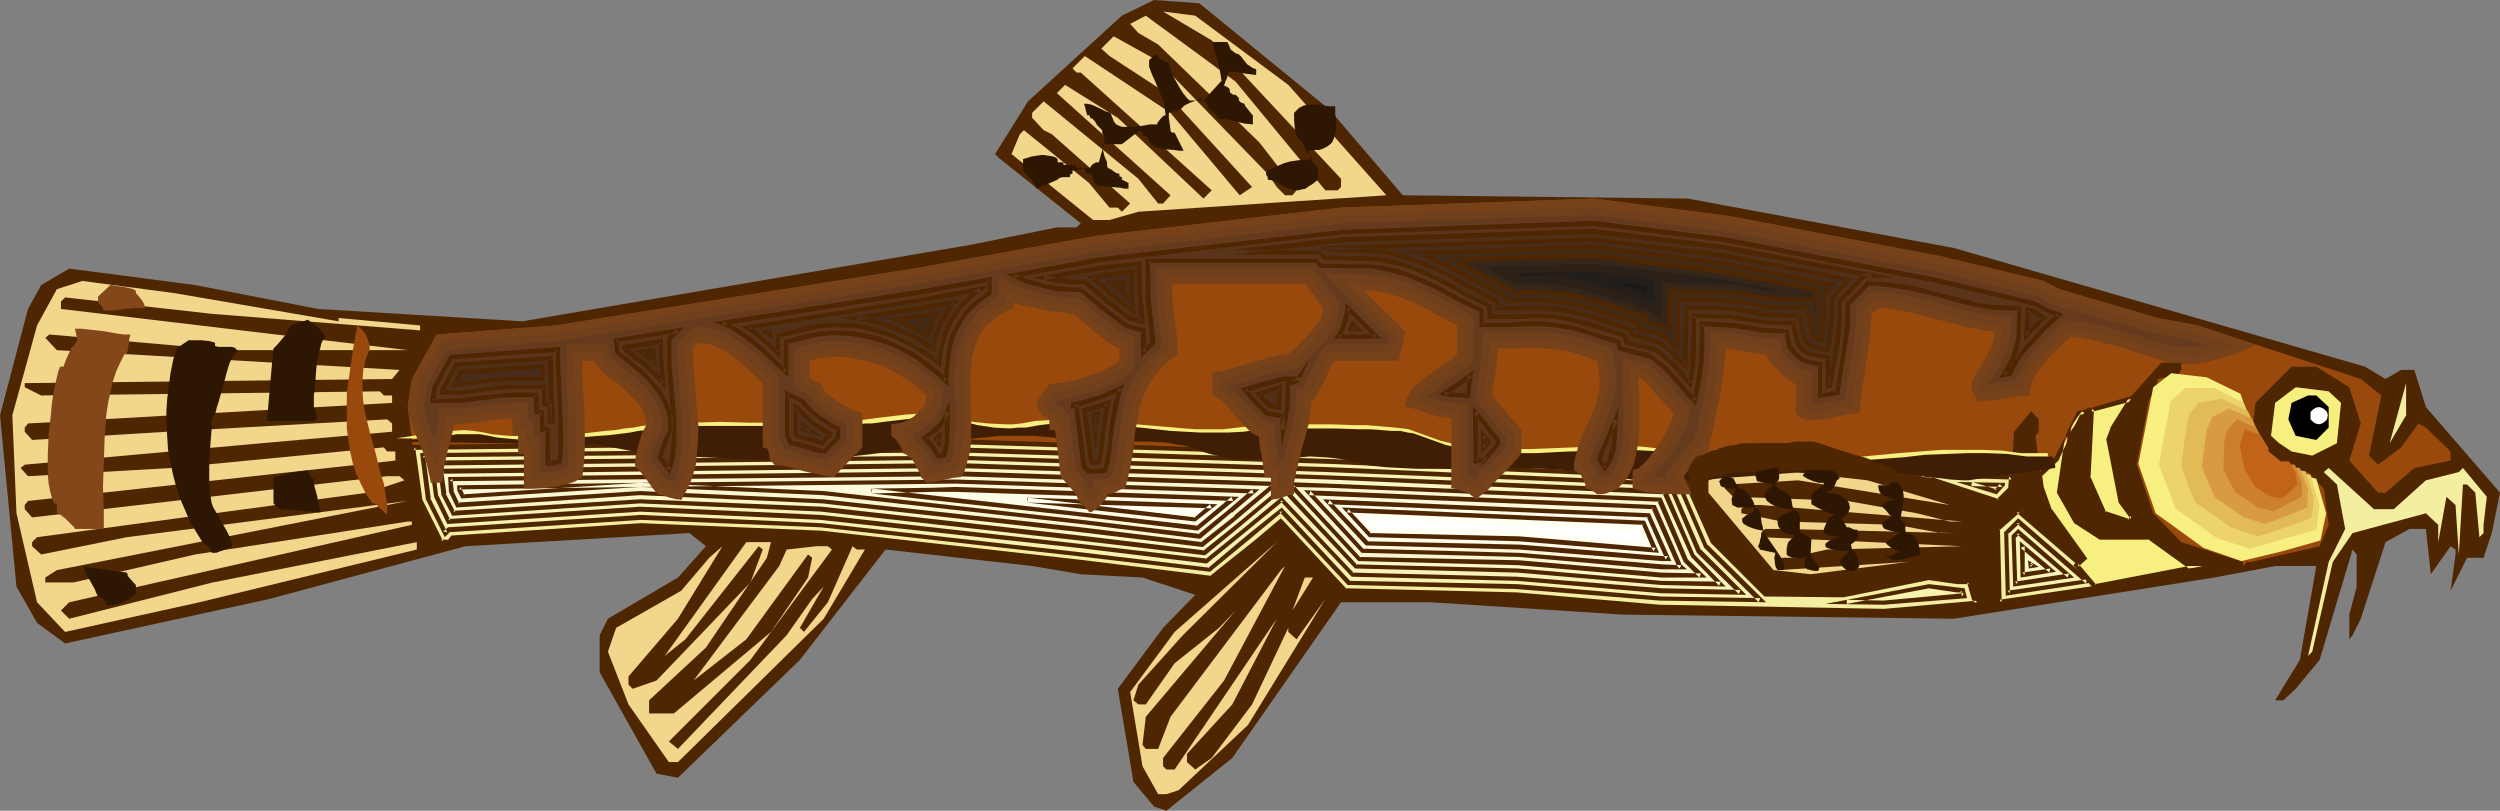 <?xml version="1.0" encoding="UTF-8" standalone="no"?>
<svg
   version="1.0"
   width="129.766mm"
   height="42.081mm"
   id="svg117"
   sodipodi:docname="Dojo Fish 3.wmf"
   xmlns:inkscape="http://www.inkscape.org/namespaces/inkscape"
   xmlns:sodipodi="http://sodipodi.sourceforge.net/DTD/sodipodi-0.dtd"
   xmlns="http://www.w3.org/2000/svg"
   xmlns:svg="http://www.w3.org/2000/svg">
  <rect width="100%" height="100%" fill="#808080" stroke="none"/>
  <sodipodi:namedview
     id="namedview117"
     pagecolor="#ffffff"
     bordercolor="#000000"
     borderopacity="0.25"
     inkscape:showpageshadow="2"
     inkscape:pageopacity="0.0"
     inkscape:pagecheckerboard="0"
     inkscape:deskcolor="#d1d1d1"
     inkscape:document-units="mm" />
  <defs
     id="defs1">
    <pattern
       id="WMFhbasepattern"
       patternUnits="userSpaceOnUse"
       width="6"
       height="6"
       x="0"
       y="0" />
  </defs>
  <path
     style="fill:#4f2602;fill-opacity:1;fill-rule:evenodd;stroke:none"
     d="m 260.822,21.497 14.382,16.81 55.914,0.647 52.197,9.698 80.638,23.275 4.04,2.424 3.07,-1.778 h 2.586 l 2.262,7.273 14.544,16.81 -1.616,7.92 -1.616,4.849 h -3.232 l -3.232,6.465 0.97,-7.112 v -0.97 l -0.97,-0.647 -3.878,5.495 -0.97,-8.89 h -3.232 l -4.686,2.586 -4.848,15.032 -1.616,3.233 -0.646,0.808 v -4.849 l 1.454,-5.495 v -6.304 l -0.808,-0.97 -6.464,21.659 -4.686,5.657 -2.424,2.263 h -1.616 l 4.848,-7.92 3.232,-18.426 h -8.08 l -11.958,2.263 -51.066,8.082 -64.963,-0.808 -37.653,-2.424 H 263.084 l -21.331,30.549 -12.928,10.344 -2.424,-0.808 -4.04,-4.849 -3.07,-18.264 8.888,-11.961 6.302,-6.465 -10.342,-3.394 -12.12,-0.647 -9.534,-1.616 -28.765,-3.233 -16.806,21.659 -23.917,23.113 -4.202,-0.808 -11.15,-19.881 v -7.273 l 1.616,-3.233 13.736,-8.082 5.494,-6.142 -3.232,-2.586 -43.955,2.586 L 52.843,117.507 12.766,126.235 7.272,122.194 3.232,115.082 0,81.463 l 5.494,-20.851 2.586,-4.687 5.494,-3.233 24.725,3.233 24.078,4.687 40.077,2.424 88.072,-15.032 16.806,-3.394 h 3.878 l 0.808,-0.808 -15.998,-12.769 -0.808,-0.808 6.464,-10.344 L 220.099,3.071 226.401,0 l 8.888,0.647 z"
     id="path1" />
  <path
     style="fill:#f2d68c;fill-opacity:1;fill-rule:evenodd;stroke:none"
     d="m 252.742,16.648 19.23,21.659 -48.642,3.233 -5.656,1.616 h -3.232 l -15.998,-12.931 1.616,-3.879 0.808,-0.808 12.766,10.344 4.04,4.849 h 1.616 l 0.808,0.808 1.616,-1.616 -15.352,-13.577 -1.616,-0.808 -2.262,-2.424 V 22.144 l 2.262,-2.263 18.584,15.193 3.878,4.849 h 0.97 l 1.454,-1.616 -22.301,-20.042 1.616,-1.616 10.342,6.465 16.806,15.84 1.616,-1.616 -25.694,-23.113 h -0.808 l -0.808,-0.808 2.424,-2.424 16.806,11.153 13.574,16.163 2.424,-1.616 -16.806,-18.426 -11.15,-7.273 -1.616,-1.455 2.424,-2.424 8.726,4.849 21.654,22.305 1.616,2.424 1.616,1.616 h 1.454 l 0.808,-0.97 -7.272,-9.375 -19.877,-19.234 -3.878,-2.263 -1.616,-1.778 3.07,-1.616 17.614,12.931 17.614,21.335 h 2.424 l 0.646,-0.647 v -1.616 l -25.371,-27.154 -9.534,-5.657 6.302,0.808 z"
     id="path2" />
  <path
     style="fill:#99490c;fill-opacity:1;fill-rule:evenodd;stroke:none"
     d="m 380.729,50.268 20.2,4.849 3.07,1.616 19.23,5.657 7.918,1.455 31.997,10.506 4.04,3.233 -2.424,11.799 1.778,1.778 4.525,-3.394 3.394,-4.687 1.454,0.808 4.848,4.687 v 1.778 l -7.11,1.455 -5.656,4.849 h -1.454 l -5.656,-6.304 2.262,-7.273 -2.262,-7.112 -6.464,-4.041 h -4.848 l -7.11,7.112 -0.808,7.273 7.272,6.304 h 3.878 l 3.07,3.233 0.97,7.112 -1.778,4.202 -13.413,3.071 h -0.808 l -0.808,0.808 v -0.808 l -12.12,-3.879 -5.494,-5.657 -3.232,-9.536 2.424,-12.769 1.616,-2.424 v -1.616 l 4.04,-0.808 0.646,-0.97 v -1.455 h -3.878 l -7.11,7.92 -3.394,7.273 2.586,11.961 1.616,2.424 0.646,0.808 -0.646,0.808 -4.848,-1.616 -3.232,-7.273 0.808,-12.769 -0.808,-0.808 -4.04,5.657 -1.616,11.153 3.232,5.657 4.686,3.071 h 9.696 l 7.918,5.657 h 2.586 l -37.653,7.112 -2.424,-0.647 v -12.122 l 3.07,-3.879 1.616,-1.616 0.808,3.071 8.888,8.082 h 0.808 l 1.616,-1.616 -7.918,-11.153 -1.616,-12.769 0.646,-0.808 v -2.424 l -1.454,-1.616 -3.394,4.041 -0.646,11.153 -2.424,2.424 -35.229,-11.314 h -15.19 l -8.08,2.424 -3.232,4.041 5.656,12.931 10.342,10.344 h 15.352 l 16.806,-3.394 5.656,0.97 h 2.262 l 0.808,3.233 0.808,0.647 -18.422,1.616 -43.955,-0.647 -28.118,-2.424 -33.613,-0.808 -12.605,-13.577 -5.01,4.041 -8.565,6.95 -26.502,-3.071 -50.419,-5.657 -35.067,-1.616 -36.845,2.424 -0.808,0.97 h -1.616 l -4.04,-8.082 -2.424,-18.426 0.808,-5.496 4.848,-8.728 23.27,-1.778 70.296,-11.153 36.037,-6.465 47.834,-5.496 49.611,-1.778 26.341,3.394 z"
     id="path3" />
  <path
     style="fill:#f2d68c;fill-opacity:1;fill-rule:evenodd;stroke:none"
     d="m 66.418,63.037 v -0.647 l 15.998,1.455 v 0.97 l -40.723,-3.233 -28.926,-3.233 -0.808,0.808 v 1.455 l 68.034,8.082 H 44.763 l -35.067,-3.071 -0.808,0.647 2.262,2.424 67.226,3.879 -1.454,1.778 -72.074,0.808 v 0.808 l 3.232,1.616 66.418,-0.808 0.808,0.808 h 1.616 v 1.455 L 5.494,83.079 4.848,83.887 v 0.808 l 1.454,1.616 26.502,-1.616 43.147,-2.424 0.97,0.808 v 1.616 l -25.694,2.263 -46.379,4.202 -0.808,0.647 1.454,1.616 28.118,-1.616 41.693,-4.041 0.646,0.808 h 1.616 v 1.778 L 5.494,98.273 4.848,99.081 v 0.808 l 1.454,1.616 62.539,-7.273 7.11,-0.808 h 2.424 l 0.97,0.808 -7.272,2.424 -64.802,8.728 -0.97,0.97 v 0.808 l 1.778,1.616 16.806,-3.394 55.106,-7.112 -68.842,13.577 -2.262,1.455 v 0.97 h 5.494 l 23.917,-5.495 41.693,-6.465 h 0.808 v 0.647 l -67.226,15.193 -1.616,1.616 1.616,1.616 28.118,-7.112 40.077,-7.92 v 1.455 l -42.662,10.344 -26.341,5.819 -5.494,-5.819 -4.04,-17.456 -0.808,-19.234 4.848,-17.618 3.878,-7.112 5.01,-1.616 18.261,2.424 z"
     id="path4" />
  <path
     style="fill:#f4efa0;fill-opacity:1;fill-rule:evenodd;stroke:none"
     d="m 468.801,86.958 3.232,-11.799 v 6.304 z"
     id="path5" />
  <path
     style="fill:#f7ef7f;fill-opacity:1;fill-rule:evenodd;stroke:none"
     d="m 459.267,79.038 -0.808,7.92 -4.848,2.424 -4.04,-0.808 -2.424,-1.616 -1.616,-1.455 0.808,-6.465 4.04,-3.071 6.464,0.808 z"
     id="path6" />
  <path
     style="fill:#000000;fill-opacity:1;fill-rule:evenodd;stroke:none"
     d="m 456.843,79.846 v 4.041 l -2.424,2.424 -4.04,-0.808 -1.454,-3.233 0.646,-3.233 3.232,-1.455 h 1.616 z"
     id="path7" />
  <path
     style="fill:#f2d68c;fill-opacity:1;fill-rule:evenodd;stroke:none"
     d="m 382.507,99.081 -29.734,-4.849 -13.736,0.808 -0.646,0.808 1.616,1.616 22.301,0.808 13.736,2.424 6.464,1.616 h 2.424 l -39.43,-3.233 h -3.07 l -0.808,0.808 v 0.808 l 7.918,1.616 22.462,0.647 8.726,1.616 h 2.586 l -33.774,-0.808 h -3.232 l -0.808,0.808 v 0.808 l 39.43,1.778 -26.502,0.647 -7.272,1.616 h -1.616 l -0.646,0.808 v 1.616 l 25.533,-1.616 -19.23,2.424 -7.272,-0.808 -12.766,-15.193 v -2.424 l 9.534,-2.424 21.654,2.424 z"
     id="path8" />
  <path
     style="fill:#f4efa0;fill-opacity:1;fill-rule:evenodd;stroke:none"
     d="m 469.609,99.889 6.302,-5.657 6.464,-1.616 0.808,-0.808 4.686,5.657 -0.646,5.496 v 1.616 l -0.808,0.808 -0.808,-8.728 -1.616,-1.616 h -0.808 l -0.808,13.739 -0.646,-9.698 -1.778,-1.616 -1.616,8.89 v -3.394 l -2.424,-2.263 -14.382,3.879 -3.878,5.657 -4.04,17.618 -0.808,0.808 4.04,-18.426 3.232,-6.465 -1.616,-8.728 -2.586,-2.424 0.97,-0.808 8.888,8.082 z"
     id="path9" />
  <path
     style="fill:#f2d68c;fill-opacity:1;fill-rule:evenodd;stroke:none"
     d="m 150.449,109.425 -11.958,17.618 -11.15,10.344 v 2.586 h 4.848 l 19.069,-16.002 7.272,-10.668 0.808,-3.879 -0.808,-0.647 -12.12,16.648 -10.342,8.082 16.806,-22.467 1.454,-3.233 5.818,-0.647 h 2.262 l 0.808,0.647 -15.998,21.659 -12.766,12.769 -3.232,3.233 1.778,1.455 21.331,-22.305 5.01,-7.112 2.262,-2.424 -4.686,8.082 0.808,0.808 4.686,-5.819 4.848,-10.991 0.808,0.647 h 1.616 l -8.08,13.577 -28.603,28.124 h -1.778 l -7.918,-11.314 -4.04,-10.344 1.616,-4.687 12.766,-7.273 5.494,-6.465 2.586,-2.263 -8.726,14.224 -9.696,11.314 v 1.616 l 0.808,0.808 4.686,-1.616 18.422,-19.234 2.424,-6.465 -0.808,-0.647 -14.382,18.264 -4.04,3.233 15.998,-22.305 h 4.848 z"
     id="path10" />
  <path
     style="fill:#f2d68c;fill-opacity:1;fill-rule:evenodd;stroke:none"
     d="m 223.331,134.317 -0.97,3.071 0.97,0.808 h 1.454 l 5.656,-8.082 8.726,-6.95 3.232,-3.394 -17.614,20.851 -0.646,5.495 0.646,0.808 h 2.424 l 2.424,-6.304 21.654,-28.771 0.808,-0.808 -11.958,22.467 -11.958,15.193 v 1.616 l 0.646,0.647 h 1.616 l 20.038,-29.579 -8.726,16.81 -8.888,9.698 v 1.616 l 1.616,1.455 3.232,-2.263 7.918,-10.506 7.11,-15.032 v 0.808 l 1.616,1.455 5.656,-7.92 -15.19,24.73 -13.574,12.769 -2.424,0.808 h -1.616 l -3.07,-5.495 -2.424,-14.547 8.726,-11.799 20.038,-17.618 -18.422,18.264 z"
     id="path11" />
  <path
     style="fill:#f2d68c;fill-opacity:1;fill-rule:evenodd;stroke:none"
     d="m 253.55,119.77 2.424,-6.465 h 1.616 z"
     id="path12" />
  <path
     style="fill:#f4efa0;fill-opacity:1;fill-rule:evenodd;stroke:none"
     d="m 391.88,103.768 0.485,14.385 20.846,-3.071 -17.291,-14.87 z M 81.123,87.766 187.456,86.635 l 73.205,2.424 53.813,2.263 16.968,0.647 -1.131,1.455 5.656,12.931 10.342,10.344 h 15.352 l 16.806,-3.394 5.656,0.97 h 2.262 l 0.808,3.233 0.808,0.647 -18.422,1.616 -43.955,-0.647 -28.118,-2.424 -33.613,-0.808 -12.605,-13.577 -5.01,4.041 -8.565,6.95 -26.502,-3.071 -50.419,-5.657 -35.067,-1.616 -36.845,2.424 -0.808,0.97 h -1.616 l -4.04,-8.082 z m 294.758,5.334 16.16,5.172 2.424,-2.424 0.162,-2.263 z"
     id="path13" />
  <path
     style="fill:#4f2602;fill-opacity:1;fill-rule:evenodd;stroke:none"
     d="m 391.395,103.606 0.485,15.032 22.301,-3.233 -18.261,-15.84 -4.525,4.041 0.808,0.485 4.04,-3.556 h -0.646 l 17.291,14.87 0.323,-0.808 -21.008,3.071 0.485,0.485 -0.323,-14.385 -0.162,0.323 z"
     id="path14" />
  <path
     style="fill:#4f2602;fill-opacity:1;fill-rule:evenodd;stroke:none"
     d="m 81.446,87.766 -0.323,0.485 106.333,-1.131 73.205,2.263 70.781,3.071 -0.323,-0.808 -1.293,1.778 5.818,13.092 10.504,10.506 15.514,0.162 16.806,-3.394 h -0.162 l 5.656,0.808 h 2.424 l -0.485,-0.323 0.97,3.394 0.808,0.808 0.162,-0.647 -18.261,1.616 v 0 l -43.955,-0.808 v 0 l -28.118,-2.424 v 0 l -33.613,-0.808 0.323,0.162 -12.928,-13.9 -5.171,4.364 -8.726,6.95 h 0.323 l -26.341,-3.233 -50.419,-5.657 h -0.162 l -35.067,-1.455 -37.168,2.424 -0.808,0.97 0.323,-0.162 h -1.616 l 0.485,0.323 -4.04,-8.082 v 0.162 L 81.446,87.766 80.477,87.281 l 1.616,11.153 4.202,8.405 1.939,-0.162 0.97,-0.97 -0.323,0.162 36.845,-2.424 35.067,1.616 v 0 l 50.419,5.657 26.502,3.071 8.888,-7.112 4.848,-4.041 h -0.485 l 12.766,13.577 33.774,0.97 h -0.162 l 28.28,2.263 v 0 l 43.955,0.808 h 0.162 l 19.23,-1.778 -1.454,-1.293 0.162,0.162 -0.97,-3.556 h -2.586 v 0 l -5.656,-0.808 -16.968,3.233 h 0.162 -15.352 l 0.323,0.162 -10.342,-10.344 v 0.162 l -5.656,-12.931 v 0.485 L 332.411,91.646 260.661,88.575 187.456,86.15 80.477,87.281 Z"
     id="path15" />
  <path
     style="fill:#4f2602;fill-opacity:1;fill-rule:evenodd;stroke:none"
     d="m 372.811,92.615 19.392,6.304 2.586,-2.909 0.323,-2.909 -22.301,-0.485 3.07,0.97 18.746,0.485 -0.485,-0.647 -0.162,2.263 0.162,-0.162 -2.424,2.424 h 0.485 l -16.16,-5.334 -0.162,0.97 z"
     id="path16" />
  <path
     style="fill:#f7f2ad;fill-opacity:1;fill-rule:evenodd;stroke:none"
     d="m 395.92,102.313 13.574,11.799 -15.675,2.263 -0.323,-11.799 z m -33.613,15.84 16.16,-3.233 5.494,0.808 h 1.131 l 0.323,1.131 -15.837,1.293 z m -16.968,-0.323 -19.715,-0.323 -27.957,-2.424 -32.966,-0.808 -13.413,-14.224 -5.979,5.011 -8.08,6.789 -25.694,-3.071 -50.581,-5.819 -35.229,-1.455 -37.653,2.424 -0.808,0.647 -3.232,-6.789 -1.131,-8.567 104.555,-0.97 73.205,2.263 68.034,2.909 5.979,13.739 z m 47.51,-22.79 -1.293,1.455 -4.848,-1.616 z"
     id="path17" />
  <path
     style="fill:#4f2602;fill-opacity:1;fill-rule:evenodd;stroke:none"
     d="m 396.243,102.637 h -0.646 l 13.574,11.799 0.323,-0.808 -15.675,2.263 0.485,0.485 -0.323,-11.799 -0.162,0.323 2.424,-2.263 -0.323,-0.97 -2.747,2.748 0.323,12.446 16.968,-2.586 -14.544,-12.607 z"
     id="path18" />
  <path
     style="fill:#4f2602;fill-opacity:1;fill-rule:evenodd;stroke:none"
     d="m 362.307,117.668 v 0.808 l 16.16,-3.071 h -0.162 l 5.494,0.808 h 1.293 l -0.485,-0.323 0.323,1.131 0.323,-0.647 -15.837,1.455 h 0.162 l -7.272,-0.162 -4.202,0.808 11.474,0.162 v 0 l 16.322,-1.293 -0.485,-1.94 -1.454,-0.162 v 0 l -5.494,-0.647 -20.362,3.879 z"
     id="path19" />
  <path
     style="fill:#4f2602;fill-opacity:1;fill-rule:evenodd;stroke:none"
     d="m 345.016,118.153 0.323,-0.808 -19.715,-0.323 h 0.162 l -28.118,-2.424 v 0 l -32.966,-0.647 h 0.162 l -13.413,-14.385 -6.464,5.172 -8.08,6.789 0.323,-0.162 -25.694,-3.071 -50.419,-5.657 h -0.162 l -35.229,-1.616 -37.814,2.424 -0.97,0.808 0.808,0.162 -3.394,-6.789 0.162,0.162 -1.131,-8.567 -0.485,0.485 104.555,-0.97 73.205,2.263 68.034,2.909 -0.323,-0.162 5.979,13.739 10.666,10.668 h 1.454 l -11.474,-11.314 v 0.162 l -5.979,-13.9 -68.357,-3.071 -73.205,-2.263 -105.04,1.131 1.131,9.051 3.717,7.435 1.131,-1.131 -0.323,0.162 37.653,-2.424 35.229,1.455 v 0 l 50.419,5.657 26.018,3.071 8.242,-6.789 5.979,-5.011 h -0.646 l 13.413,14.385 33.29,0.808 h -0.162 l 28.118,2.263 v 0 l 20.846,0.323 z"
     id="path20" />
  <path
     style="fill:#4f2602;fill-opacity:1;fill-rule:evenodd;stroke:none"
     d="m 392.849,95.525 -0.485,-0.485 v 0 l 0.162,-0.323 -1.293,1.455 0.485,-0.162 -4.848,-1.455 -0.162,0.808 6.141,0.162 0.485,-0.808 -9.534,-0.162 7.918,2.424 1.616,-1.778 v -0.485 z"
     id="path21" />
  <path
     style="fill:#f7f2b7;fill-opacity:1;fill-rule:evenodd;stroke:none"
     d="m 405.939,112.981 -10.504,1.616 -0.323,-9.375 0.808,-0.808 z m -108.272,0.647 -32.32,-0.808 -13.898,-14.87 -7.11,5.98 -7.595,6.142 -25.048,-2.909 -50.581,-5.657 -35.552,-1.616 -37.653,2.424 -2.424,-4.849 -0.808,-6.627 102.777,-1.131 73.205,2.424 66.902,2.748 5.818,13.254 8.08,8.082 -15.675,-0.323 z"
     id="path22" />
  <path
     style="fill:#4f2602;fill-opacity:1;fill-rule:evenodd;stroke:none"
     d="m 405.616,113.304 0.323,-0.808 -10.666,1.616 0.485,0.485 -0.323,-9.375 v 0.323 l 0.808,-0.808 h -0.646 l 10.019,8.567 h 1.293 l -10.989,-9.536 -1.293,1.293 0.323,10.021 11.958,-1.778 z"
     id="path23" />
  <path
     style="fill:#4f2602;fill-opacity:1;fill-rule:evenodd;stroke:none"
     d="m 297.667,113.143 v 0 l -32.32,-0.808 0.323,0.162 -14.221,-15.032 -7.434,6.142 -7.595,6.142 0.323,-0.162 -25.048,-2.909 -50.581,-5.657 v 0 l -35.552,-1.616 -37.653,2.424 0.485,0.323 -2.424,-5.011 v 0.162 l -0.808,-6.465 -0.485,0.485 102.777,-1.131 73.205,2.424 66.902,2.748 -0.323,-0.162 5.656,13.254 8.242,8.082 0.323,-0.808 -15.675,-0.323 h 0.162 l -28.28,-2.263 v 0.808 l 28.118,2.424 v 0 l 16.806,0.323 -8.888,-8.89 v 0.162 l -5.818,-13.415 -67.226,-2.909 -73.205,-2.263 -103.262,0.97 0.97,7.112 2.586,5.334 37.814,-2.424 35.552,1.616 h -0.162 l 50.581,5.495 25.21,3.071 7.757,-6.304 7.272,-5.98 h -0.646 l 14.059,14.87 32.482,0.808 v 0 z"
     id="path24" />
  <path
     style="fill:#f9f7c6;fill-opacity:1;fill-rule:evenodd;stroke:none"
     d="m 402.384,112.011 -5.494,0.808 -0.162,-5.657 z M 265.993,111.203 251.611,95.686 l -8.242,6.95 -7.11,5.819 -24.563,-2.909 -50.419,-5.657 -35.714,-1.616 -36.683,2.424 -1.778,-3.718 -0.646,-4.526 101,-1.131 73.043,2.424 66.094,2.748 5.494,12.607 5.494,5.495 -11.635,-0.323 -28.28,-2.263 z"
     id="path25" />
  <path
     style="fill:#4f2602;fill-opacity:1;fill-rule:evenodd;stroke:none"
     d="m 402.06,112.335 0.162,-0.808 -5.494,0.808 0.485,0.485 v -5.657 l -0.808,0.323 5.656,4.849 1.293,-0.162 -7.11,-5.98 0.162,7.112 6.949,-1.131 z"
     id="path26" />
  <path
     style="fill:#4f2602;fill-opacity:1;fill-rule:evenodd;stroke:none"
     d="m 265.993,110.718 0.323,0.162 -14.544,-15.678 -8.565,7.112 -7.272,5.819 0.323,-0.162 -24.402,-2.909 -50.581,-5.657 v 0 l -35.714,-1.455 -36.683,2.263 0.485,0.323 -1.939,-3.718 h 0.162 l -0.646,-4.364 -0.485,0.485 101,-1.131 73.043,2.263 66.094,2.909 -0.485,-0.323 5.656,12.607 5.494,5.657 0.323,-0.808 -11.635,-0.162 v 0 l -28.118,-2.424 h -0.162 l -31.674,-0.808 -0.162,0.808 31.835,0.808 v 0 l 28.118,2.424 h 0.162 l 12.605,0.323 -6.141,-6.304 v 0 l -5.494,-12.769 -66.418,-2.748 -73.043,-2.424 -101.485,1.131 0.646,5.172 2.101,4.041 36.845,-2.424 35.714,1.616 h -0.162 l 50.581,5.657 24.725,2.909 7.272,-5.98 8.242,-6.95 h -0.646 l 14.544,15.517 z"
     id="path27" />
  <path
     style="fill:#f9f7d1;fill-opacity:1;fill-rule:evenodd;stroke:none"
     d="m 398.344,110.88 v -0.323 l 0.485,0.323 z m -148.187,-16.002 -7.757,6.627 -6.626,5.334 -23.755,-2.909 -50.742,-5.657 -35.714,-1.455 -35.714,2.263 -1.293,-2.586 -0.323,-2.424 99.222,-1.131 z m 2.909,0.162 7.434,0.162 65.125,2.748 5.01,11.961 3.07,3.071 -7.757,-0.162 -28.118,-2.424 -31.189,-0.647 z"
     id="path28" />
  <path
     style="fill:#4f2602;fill-opacity:1;fill-rule:evenodd;stroke:none"
     d="m 398.344,110.557 0.485,0.323 v -0.323 l -0.646,0.485 0.323,0.162 0.162,-0.808 -0.323,0.162 -0.323,0.97 1.939,-0.323 -2.101,-1.293 0.162,1.616 z"
     id="path29" />
  <path
     style="fill:#4f2602;fill-opacity:1;fill-rule:evenodd;stroke:none"
     d="m 250.157,95.363 -0.323,-0.647 -7.757,6.465 h 0.162 l -6.787,5.334 0.323,-0.162 -23.755,-2.909 -50.581,-5.496 h -0.162 l -35.714,-1.616 -35.714,2.263 0.323,0.323 -1.293,-2.748 0.162,0.162 -0.323,-2.424 -0.485,0.485 99.222,-0.97 62.701,1.94 1.131,-0.808 -63.832,-2.101 -99.545,1.131 0.162,2.909 1.454,3.071 36.037,-2.424 35.714,1.616 v 0 l 50.742,5.657 23.917,2.909 6.787,-5.495 v 0 l 8.565,-7.273 z"
     id="path30" />
  <path
     style="fill:#4f2602;fill-opacity:1;fill-rule:evenodd;stroke:none"
     d="m 253.389,94.717 -0.323,0.808 7.434,0.162 65.125,2.748 -0.485,-0.162 5.171,11.961 3.07,3.071 0.323,-0.808 -7.757,-0.162 v 0 l -27.957,-2.424 h -0.162 l -31.189,-0.647 0.323,0.162 -13.574,-14.709 -1.293,-0.162 14.382,15.517 31.35,0.808 v 0 l 28.118,2.424 v 0 h 8.888 l -3.878,-3.718 0.162,0.162 -5.171,-12.122 -65.448,-2.748 -8.403,-0.323 z"
     id="path31" />
  <path
     style="fill:#fcf9db;fill-opacity:1;fill-rule:evenodd;stroke:none"
     d="m 260.337,96.818 64.155,2.748 4.848,11.314 0.485,0.323 h -3.878 l -27.957,-2.424 -30.542,-0.647 -10.666,-11.476 z M 125.563,95.201 90.819,97.464 90.011,96.01 v -0.485 l 35.552,-0.323 35.875,1.616 50.742,5.496 23.109,2.909 6.141,-5.011 4.525,-3.879 -58.499,-1.778 z"
     id="path32" />
  <path
     style="fill:#4f2602;fill-opacity:1;fill-rule:evenodd;stroke:none"
     d="m 260.337,97.303 64.155,2.586 -0.485,-0.162 5.01,11.314 0.485,0.485 0.323,-0.647 -3.878,-0.162 h 0.162 l -28.118,-2.263 v 0 l -30.542,-0.808 0.162,0.162 -10.504,-11.476 -0.323,0.808 3.555,0.162 v -0.97 l -4.525,-0.162 11.312,12.284 30.866,0.808 v 0 l 27.957,2.424 v 0 h 5.01 l -1.293,-1.131 h 0.162 l -5.01,-11.476 -64.478,-2.748 z"
     id="path33" />
  <path
     style="fill:#4f2602;fill-opacity:1;fill-rule:evenodd;stroke:none"
     d="m 125.563,95.525 v -0.808 l -34.744,2.263 0.323,0.162 -0.646,-1.293 v 0.162 -0.485 l -0.485,0.485 35.552,-0.485 v -0.808 l -35.875,0.485 v 0.97 l 0.808,1.616 35.067,-2.263 v -0.808 z"
     id="path34" />
  <path
     style="fill:#4f2602;fill-opacity:1;fill-rule:evenodd;stroke:none"
     d="m 125.563,94.717 v 0.808 l 35.875,1.616 v 0 l 50.581,5.657 23.432,2.909 6.141,-5.172 h 0.162 l 5.333,-4.526 -59.63,-1.94 -61.893,0.647 v 0.808 l 61.893,-0.647 58.499,1.94 -0.323,-0.808 -4.525,3.879 v 0 l -6.141,5.011 0.323,-0.162 -23.109,-2.748 -50.581,-5.657 h -0.162 l -35.875,-1.616 v 0.808 z"
     id="path35" />
  <path
     style="fill:#fcfce8;fill-opacity:1;fill-rule:evenodd;stroke:none"
     d="m 326.108,109.587 -28.118,-2.263 -29.896,-0.808 -7.595,-8.082 62.862,2.586 3.878,8.567 z m -143.177,-13.415 4.525,-0.162 54.459,1.778 -7.11,5.819 -22.462,-2.748 -41.37,-4.526 z"
     id="path36" />
  <path
     style="fill:#4f2602;fill-opacity:1;fill-rule:evenodd;stroke:none"
     d="m 326.108,109.102 v 0 l -27.957,-2.263 h -0.162 l -29.896,-0.647 h 0.323 l -7.595,-8.082 -0.323,0.808 62.862,2.586 -0.323,-0.162 3.717,8.405 0.485,-0.647 h -1.131 v 0.97 h 1.778 l -4.202,-9.375 -64.155,-2.748 8.403,9.051 30.058,0.808 v 0 l 27.957,2.263 h 0.162 z"
     id="path37" />
  <path
     style="fill:#4f2602;fill-opacity:1;fill-rule:evenodd;stroke:none"
     d="m 182.931,96.495 h 4.525 l 54.459,1.778 -0.323,-0.808 -6.949,5.819 0.323,-0.162 -22.624,-2.586 -41.208,-4.687 -0.162,0.97 11.958,-0.323 v -0.808 l -11.958,0.162 v 0.97 l 41.208,4.526 22.786,2.748 8.08,-6.627 -55.59,-1.94 -4.525,0.162 z"
     id="path38" />
  <path
     style="fill:#fffff4;fill-opacity:1;fill-rule:evenodd;stroke:none"
     d="m 264.216,100.212 58.176,2.424 2.262,5.172 -26.502,-2.101 -29.411,-0.647 z m -62.701,-2.101 36.198,1.131 -3.394,2.748 -21.816,-2.586 z"
     id="path39" />
  <path
     style="fill:#4f2602;fill-opacity:1;fill-rule:evenodd;stroke:none"
     d="m 264.539,99.889 -0.323,0.647 58.176,2.424 -0.323,-0.162 2.262,5.334 0.485,-0.647 -26.664,-2.263 v 0 l -29.411,-0.647 0.323,0.162 -4.525,-4.849 -1.293,-0.323 5.333,5.819 29.573,0.808 h -0.162 l 27.472,2.263 -2.747,-6.304 -59.469,-2.586 z"
     id="path40" />
  <path
     style="fill:#4f2602;fill-opacity:1;fill-rule:evenodd;stroke:none"
     d="m 201.677,97.626 -0.162,0.97 36.198,1.131 -0.323,-0.808 -3.232,2.748 0.323,-0.162 -32.805,-3.879 -0.162,0.97 32.966,3.718 4.363,-3.394 -37.33,-1.293 v 0.97 z"
     id="path41" />
  <path
     style="fill:#ffffff;fill-opacity:1;fill-rule:evenodd;stroke:none"
     d="m 313.988,103.768 7.272,0.323 0.97,2.101 -23.917,-2.101 -28.765,-0.647 -1.616,-1.616 z"
     id="path42" />
  <path
     style="fill:#ffffff;fill-opacity:1;fill-rule:evenodd;stroke:none"
     d="m 454.903,79.846 0.646,0.162 0.485,0.323 0.485,0.485 0.162,0.647 -0.162,0.808 -0.485,0.485 -0.485,0.323 -0.646,0.162 -0.646,-0.162 -0.485,-0.323 -0.485,-0.485 v -0.808 -0.647 l 0.485,-0.485 0.485,-0.323 z"
     id="path43" />
  <path
     style="fill:#f7ef7f;fill-opacity:1;fill-rule:evenodd;stroke:none"
     d="m 441.976,85.988 v -1.616 l -2.424,-7.112 -6.626,-3.233 -6.949,-0.808 -3.555,2.748 -2.909,15.032 3.394,9.698 9.373,6.789 7.434,2.586 8.08,-1.94 7.434,-2.101 1.131,-5.334 -1.939,-6.789 -6.141,-1.293 z"
     id="path44" />
  <path
     style="fill:#edd36b;fill-opacity:1;fill-rule:evenodd;stroke:none"
     d="m 442.622,86.635 v -1.616 l -2.424,-5.98 -5.818,-2.909 h -5.656 l -2.909,2.586 -0.485,3.071 -0.646,3.071 -1.131,6.304 1.616,4.202 1.616,4.364 8.08,5.819 6.464,2.101 6.787,-1.94 6.302,-1.778 0.323,-2.424 0.323,-2.424 -1.778,-5.98 -2.586,-0.323 -2.586,-0.485 -2.747,-2.909 z"
     id="path45" />
  <path
     style="fill:#e2ba56;fill-opacity:1;fill-rule:evenodd;stroke:none"
     d="m 443.268,87.12 v -0.647 -0.647 l -1.131,-2.748 -1.131,-2.424 -5.171,-2.424 -4.525,0.808 -1.939,2.424 -0.808,5.011 -0.646,5.011 1.293,3.556 1.454,3.556 3.555,2.424 3.394,2.424 5.333,1.778 5.494,-1.778 5.01,-1.778 0.323,-1.94 0.162,-2.101 -0.808,-2.586 -0.808,-2.586 -2.262,-0.323 -2.101,-0.323 z"
     id="path46" />
  <path
     style="fill:#d89b44;fill-opacity:1;fill-rule:evenodd;stroke:none"
     d="m 443.915,87.605 -0.162,-0.647 v -0.485 l -0.97,-2.101 -0.97,-2.263 -2.262,-0.97 -2.262,-0.97 -1.616,0.808 -1.616,0.808 -1.131,2.424 -0.485,3.718 -0.485,3.718 2.586,5.98 2.909,1.94 2.747,1.94 4.202,1.293 4.202,-1.616 4.04,-1.616 0.162,-3.556 -0.808,-2.101 -0.808,-2.101 -1.616,-0.162 -1.778,-0.162 z"
     id="path47" />
  <path
     style="fill:#cc7f2d;fill-opacity:1;fill-rule:evenodd;stroke:none"
     d="M 444.399,88.09 V 87.281 l -1.778,-3.394 -1.939,-0.808 -1.778,-0.808 -1.131,1.131 -0.97,1.131 -0.485,2.424 v 2.586 l -0.162,2.424 1.131,2.424 1.293,2.263 2.101,1.293 2.262,1.616 1.454,0.323 1.616,0.485 2.909,-1.616 1.454,-0.647 1.293,-0.808 -0.162,-2.748 -1.293,-3.394 -2.586,-0.162 -1.616,-1.455 z"
     id="path48" />
  <path
     style="fill:#c16319;fill-opacity:1;fill-rule:evenodd;stroke:none"
     d="M 445.046,88.575 V 87.928 l -1.616,-2.586 -3.07,-1.131 -0.97,3.233 0.97,4.687 2.101,3.394 3.07,1.94 2.101,0.323 1.616,-1.293 1.454,-1.455 -0.323,-2.101 -1.293,-2.424 h -1.616 z"
     id="path49" />
  <path
     style="fill:#f7ef7f;fill-opacity:1;fill-rule:evenodd;stroke:none"
     d="m 410.14,80.493 0.323,0.162 -0.808,12.769 3.232,7.273 4.848,1.616 0.646,-0.808 -0.646,-0.808 -1.616,-2.424 -2.586,-11.961 0.97,-2.101 3.555,-5.98 z m -9.858,12.607 3.07,-3.071 2.262,-4.364 -1.616,10.991 3.232,5.657 4.686,3.071 h 9.696 l 7.918,5.657 h 2.586 l -21.17,4.041 -3.555,-4.202 1.454,-1.455 -6.626,-9.213 -1.616,-4.526 z m 5.494,-7.92 1.939,-4.202 1.293,-0.162 z"
     id="path50" />
  <path
     style="fill:#4f2602;fill-opacity:1;fill-rule:evenodd;stroke:none"
     d="m 409.171,80.331 0.97,0.647 -0.162,-0.323 -0.808,12.931 3.394,7.435 5.171,1.778 1.293,-1.293 -0.97,-1.131 v 0.162 l -1.616,-2.424 0.162,0.162 -2.586,-12.122 v 0.323 l 0.808,-2.101 v 0.162 l 4.202,-7.112 -9.858,2.909 1.131,0.485 7.918,-2.101 -0.485,-0.808 -3.717,5.98 v 0.162 l -0.808,2.101 2.424,12.446 1.778,2.424 0.646,0.808 v -0.647 l -0.646,0.808 0.323,-0.162 -4.848,-1.616 0.323,0.323 -3.232,-7.273 0.162,0.162 0.646,-12.931 -0.323,-0.485 -0.162,0.808 z"
     id="path51" />
  <path
     style="fill:#4f2602;fill-opacity:1;fill-rule:evenodd;stroke:none"
     d="m 400.606,93.1 v 0.323 l 3.232,-3.071 2.101,-4.526 -0.808,-0.162 -1.616,10.991 3.394,5.98 5.01,3.233 h 9.696 l -0.323,-0.162 8.08,5.819 h 2.747 l -0.162,-0.97 -21.008,4.041 0.323,0.162 -3.555,-4.202 v 0.647 l 1.778,-1.616 -6.949,-9.698 v 0.162 l -1.616,-4.526 v 0 l -0.323,-2.424 -0.808,-0.162 0.323,2.909 1.616,4.526 6.787,9.375 v -0.647 l -1.778,1.778 4.04,4.687 21.331,-4.041 v -0.97 h -2.586 0.323 l -8.08,-5.657 h -9.858 l 0.323,0.162 -4.686,-3.233 0.162,0.162 -3.394,-5.657 0.162,0.323 1.939,-13.577 -3.394,6.789 v -0.162 l -3.232,3.233 z"
     id="path52" />
  <path
     style="fill:#4f2602;fill-opacity:1;fill-rule:evenodd;stroke:none"
     d="m 405.454,84.857 0.646,0.485 2.101,-4.202 -0.323,0.323 1.131,-0.323 -0.485,-0.647 -3.07,4.364 0.646,0.485 3.878,-5.172 -2.424,0.485 -2.101,4.202 0.646,0.485 z"
     id="path53" />
  <path
     style="fill:#f7ef7f;fill-opacity:1;fill-rule:evenodd;stroke:none"
     d="m 77.73,85.988 4.363,-0.647 2.262,-0.323 2.262,-0.323 2.101,-0.162 2.262,-0.162 1.939,0.162 2.101,0.323 1.454,0.323 1.616,0.162 1.778,0.162 h 1.939 4.04 l 4.363,-0.162 4.363,-0.323 4.202,-0.485 1.939,-0.162 1.778,-0.323 1.778,-0.162 1.616,-0.323 5.01,-0.485 5.171,-0.162 5.333,-0.162 5.333,0.162 h 10.666 l 5.171,-0.162 5.171,-0.323 h 0.97 l 1.293,-0.162 2.424,-0.323 5.494,-0.647 2.747,-0.162 h 2.424 l 2.424,0.323 1.131,0.162 0.97,0.323 3.232,0.808 3.07,0.323 3.232,0.162 h 1.616 l 1.616,-0.162 2.586,-0.485 2.747,-0.162 2.909,-0.162 h 2.747 l 5.818,0.323 5.656,0.647 5.818,0.485 5.656,0.485 h 2.909 2.747 l 2.747,-0.323 2.747,-0.323 h 1.131 l 1.454,-0.162 h 1.778 l 1.939,-0.162 h 2.101 7.11 l 4.686,0.162 h 2.262 l 2.101,0.162 1.939,0.162 1.778,0.162 1.454,0.162 1.131,0.162 6.302,2.263 2.747,0.647 2.909,0.485 2.909,0.323 3.07,0.162 h 3.07 3.07 l 12.443,-0.485 h 6.141 2.909 l 3.07,0.323 2.909,0.323 2.747,0.647 3.878,0.808 3.878,0.485 4.202,0.323 h 4.04 4.363 l 4.202,-0.162 8.726,-0.647 8.565,-0.808 4.202,-0.323 4.202,-0.323 h 4.04 4.04 l 3.878,0.162 3.717,0.485 h 5.171 v 0.485 l 0.323,0.647 0.162,0.647 v 0.485 l -15.998,2.263 h -0.97 l -1.131,0.162 -2.424,-0.323 -2.586,-0.162 -1.131,-0.162 -0.97,-0.162 -3.878,-0.647 -4.04,-0.323 -4.04,-0.162 h -4.04 l -4.202,0.162 -4.202,0.162 -8.403,0.485 -8.565,0.647 -4.202,0.323 h -4.04 -4.202 l -4.04,-0.162 -4.04,-0.485 -3.878,-0.647 -2.909,-0.323 -3.07,-0.323 -3.07,-0.162 -3.07,-0.162 h -6.302 l -6.464,0.162 h -6.302 l -6.302,-0.162 -3.07,-0.323 -2.909,-0.323 -2.909,-0.485 -2.747,-0.647 -1.454,-0.323 -1.616,-0.162 h -3.07 l -3.394,0.162 -3.394,0.162 -3.394,0.162 h -3.394 l -1.616,-0.162 -1.616,-0.162 -1.454,-0.323 -1.454,-0.485 -1.454,-0.485 -1.616,-0.647 -1.616,-0.485 -0.808,-0.162 h -0.808 l -1.293,-0.323 -1.293,-0.162 -2.909,-0.162 h -2.909 l -2.909,0.162 h -3.07 -2.909 l -2.909,-0.162 -1.293,-0.162 -1.293,-0.323 -1.616,-0.162 -1.778,-0.323 h -1.939 l -2.262,-0.162 -2.101,0.162 h -2.424 l -4.686,0.323 -4.686,0.647 -2.262,0.162 -2.262,0.323 -2.101,0.323 -1.939,0.323 -1.616,0.323 -1.454,0.323 -2.586,0.647 -2.586,0.323 -2.909,0.323 -3.07,0.162 -3.07,0.323 h -3.07 -6.626 -6.626 l -6.302,-0.323 -3.07,-0.162 -2.909,-0.162 -2.747,-0.323 -2.586,-0.162 -9.211,-1.778 z"
     id="path54" />
  <path
     style="fill:#3f1e05;fill-opacity:1;fill-rule:evenodd;stroke:none"
     d="m 78.699,86.635 4.525,-0.647 2.101,-0.162 2.262,-0.323 2.101,-0.323 h 2.262 2.101 l 1.939,0.323 1.454,0.323 1.616,0.162 1.778,0.162 1.939,0.162 h 4.04 l 4.363,-0.323 4.363,-0.323 4.202,-0.323 3.878,-0.485 1.616,-0.323 1.616,-0.162 5.01,-0.485 5.333,-0.323 h 5.171 5.333 10.666 5.171 l 5.01,-0.323 1.131,-0.162 h 1.293 l 2.424,-0.323 5.494,-0.647 2.747,-0.162 h 2.586 l 2.262,0.162 1.131,0.323 0.97,0.162 3.232,0.808 3.232,0.485 3.07,0.162 1.616,-0.162 h 1.454 l 2.747,-0.485 2.747,-0.323 h 2.747 2.909 l 5.656,0.323 5.818,0.485 5.818,0.647 5.818,0.323 h 2.747 2.747 l 2.909,-0.162 2.586,-0.323 1.131,-0.162 h 1.454 l 1.778,-0.162 h 1.939 2.101 6.949 l 4.848,0.162 h 2.262 l 2.101,0.162 1.939,0.162 h 1.778 l 1.454,0.323 1.131,0.162 6.302,2.263 2.747,0.647 2.909,0.485 3.07,0.323 2.909,0.162 h 3.07 3.07 l 6.302,-0.323 6.141,-0.162 6.141,-0.162 3.07,0.162 2.909,0.162 2.909,0.323 2.909,0.647 3.717,0.808 4.04,0.485 4.04,0.323 4.202,0.162 h 4.202 l 4.202,-0.323 8.565,-0.647 8.726,-0.647 4.202,-0.485 4.202,-0.162 4.04,-0.162 h 4.04 l 3.878,0.162 3.717,0.485 h 5.171 v 0.485 l 0.323,0.647 0.162,0.647 v 0.485 l -15.998,2.263 v 0 l -0.97,0.162 h -1.131 l -2.424,-0.162 -2.586,-0.323 -1.131,-0.162 h -0.97 l -3.878,-0.647 -3.878,-0.485 -4.202,-0.162 h -4.04 l -4.202,0.162 -4.202,0.162 -8.403,0.647 -8.565,0.647 -4.202,0.162 -4.04,0.162 h -4.202 l -4.04,-0.162 -4.04,-0.485 -3.878,-0.647 -2.909,-0.485 -3.07,-0.323 -3.07,-0.162 -3.07,-0.162 h -6.302 l -12.766,0.162 h -3.07 l -3.232,-0.162 -3.07,-0.162 -2.909,-0.323 -2.909,-0.647 -2.909,-0.647 -1.293,-0.162 -1.616,-0.162 -3.07,-0.162 -1.778,0.162 h -1.616 l -3.394,0.323 -3.394,0.162 -3.394,-0.162 h -1.616 l -1.616,-0.323 -1.454,-0.323 -1.293,-0.323 -1.616,-0.485 -1.616,-0.647 -1.616,-0.485 -0.808,-0.162 h -0.646 l -1.454,-0.323 -1.293,-0.162 -2.909,-0.162 h -2.909 -2.909 l -3.07,0.162 h -2.909 l -2.909,-0.323 -1.293,-0.162 -1.293,-0.323 -1.616,-0.162 -1.778,-0.162 -1.939,-0.162 h -2.262 -2.101 -2.424 l -4.686,0.485 -4.686,0.485 -2.262,0.162 -2.262,0.323 -2.101,0.323 -1.778,0.485 -1.778,0.323 -1.454,0.323 -2.586,0.485 -2.586,0.323 -2.909,0.323 -2.909,0.323 -3.232,0.162 h -3.07 l -6.626,0.162 -6.464,-0.162 -6.464,-0.323 -3.07,-0.162 -2.909,-0.162 -2.747,-0.162 -2.586,-0.162 -9.211,-1.778 z"
     id="path55" />
  <path
     style="fill:#774219;fill-opacity:1;fill-rule:evenodd;stroke:none"
     d="m 80.315,81.948 1.454,3.879 0.808,1.778 0.646,1.778 0.485,1.616 0.323,1.455 0.323,1.293 0.162,0.97 h 1.131 1.131 l 0.162,-1.455 0.162,-1.616 0.808,-3.556 0.485,-1.616 0.323,-1.455 0.162,-0.647 V 83.887 l 0.162,-0.323 V 83.241 h 1.293 l 1.454,-0.162 3.07,-0.323 2.909,-0.485 1.454,-0.162 h 1.293 v 0 3.394 h 1.131 v 3.556 h 1.131 v 6.789 h 1.616 l 3.07,-0.162 1.454,-0.162 1.293,-0.323 1.454,-0.323 1.293,-0.485 1.293,-0.808 0.323,-2.909 0.162,-2.909 v -2.909 -2.748 l -0.323,-5.496 -0.162,-2.909 v -2.909 h 1.131 1.131 l 0.162,0.323 0.323,0.485 0.485,0.647 0.646,0.647 0.646,0.647 0.97,0.647 1.939,1.455 1.778,1.778 0.97,0.97 0.808,0.808 0.646,0.97 0.485,0.97 0.323,1.131 0.162,0.97 -0.97,1.94 -0.646,2.101 -0.485,2.101 -0.162,0.97 v 0.97 l 0.323,0.485 0.646,0.647 1.293,1.616 1.131,1.616 0.646,0.808 0.485,0.485 0.485,0.162 h 0.485 l 1.293,0.485 1.293,0.323 h 0.485 l 0.485,0.162 0.97,-1.778 0.808,-1.616 0.646,-1.94 0.485,-1.778 0.162,-1.778 0.162,-1.778 0.162,-3.718 -0.323,-3.718 -0.646,-7.758 -0.162,-3.879 1.293,-1.131 0.808,0.162 h 0.808 l 1.778,0.647 1.616,0.808 1.616,1.131 1.616,1.293 1.454,1.293 1.454,1.455 1.293,1.293 v 12.446 l 0.485,0.162 h 0.323 l 0.162,0.323 0.162,0.323 0.162,0.647 v 0.808 l 1.131,1.293 h 1.293 l 1.454,0.323 2.909,0.808 3.07,0.647 1.293,0.323 1.454,0.162 5.656,-5.819 v -6.789 h -0.323 l -0.323,-0.162 -0.485,-0.162 -0.646,-0.162 -1.293,-0.647 -1.293,-0.808 -1.454,-0.97 -1.131,-0.808 -0.485,-0.485 -0.323,-0.485 -0.162,-0.485 -0.162,-0.485 -2.262,-1.131 v -3.394 l 1.616,-0.485 1.454,-0.162 1.616,-0.162 h 1.454 l 1.616,0.162 1.616,0.323 1.454,0.323 1.454,0.323 1.616,0.485 1.454,0.647 1.293,0.808 1.454,0.808 1.293,0.808 1.293,0.97 1.131,0.97 1.131,0.97 -0.162,0.647 v 0.647 l -0.646,1.131 -0.808,0.808 -0.97,0.97 -1.131,0.647 -1.131,0.485 -1.131,0.162 -0.97,0.162 v 1.131 1.131 l 0.97,0.808 0.646,0.97 0.485,0.808 0.162,0.485 0.162,0.485 h 0.323 l 0.646,0.485 0.646,0.485 0.485,0.808 0.808,1.455 0.323,0.647 0.162,0.647 1.131,1.131 1.616,-0.162 3.555,-0.808 1.616,-0.162 0.646,-1.131 0.323,-1.131 0.646,-2.263 0.323,-2.424 v -2.263 -4.849 l -0.162,-4.687 0.162,-2.263 0.162,-2.101 0.485,-2.101 0.646,-1.94 0.485,-0.97 0.646,-0.808 0.646,-0.808 0.97,-0.808 0.808,-0.808 1.131,-0.647 1.131,-0.647 1.293,-0.485 v -1.131 l 1.131,0.485 1.293,0.323 1.616,0.323 3.394,0.647 1.616,0.162 1.454,0.162 0.485,0.162 h 0.485 0.162 l 0.162,0.323 0.485,0.323 0.485,0.323 0.646,0.485 0.808,0.647 1.454,1.293 1.616,1.293 1.454,1.131 0.646,0.323 0.646,0.323 0.323,0.323 h 0.323 v 1.131 1.293 l -0.485,0.323 -0.646,0.485 -1.616,0.808 -1.778,0.808 -1.939,0.647 -2.101,0.647 -1.939,0.485 -1.778,0.162 -0.808,0.162 h -0.646 l -2.424,3.394 v 1.131 l 0.162,0.485 0.323,0.323 0.646,0.808 0.808,0.485 0.323,0.162 h 0.162 v 0 2.263 h 1.131 l 1.131,9.213 0.162,0.162 0.323,0.323 0.485,0.647 0.646,0.647 1.293,1.616 0.323,0.647 0.162,0.485 1.131,1.131 1.131,1.293 0.485,-0.162 0.485,-0.323 0.646,-0.485 0.485,-0.485 0.97,-1.131 0.323,-0.485 v -0.485 l 0.97,-0.162 0.808,-0.323 0.97,-0.485 0.808,-0.162 0.485,-1.94 0.485,-1.94 0.646,-3.718 0.323,-3.394 0.646,-3.394 0.323,-1.616 0.485,-1.616 0.646,-1.616 0.808,-1.455 0.97,-1.455 1.293,-1.455 1.454,-1.455 1.778,-1.293 -0.162,-3.394 -0.485,-3.394 -0.323,-3.394 -0.162,-3.556 h 26.179 l 0.808,1.131 0.97,1.293 0.808,1.293 0.808,0.97 v 0.647 l -0.162,0.647 -0.485,1.293 -0.97,1.131 -0.97,1.293 -2.262,2.263 -0.97,0.97 -0.97,0.808 -1.939,0.162 -1.778,0.485 -4.202,1.131 -1.939,0.647 -1.778,0.485 -1.778,0.485 h -1.454 v 4.687 l 0.485,0.162 0.485,0.162 0.485,0.485 0.646,0.485 1.131,1.293 2.586,2.909 1.293,1.293 0.485,0.485 0.485,0.323 0.646,0.323 h 0.323 v 0.323 l 0.162,0.323 v 0.97 l 0.162,1.131 0.323,1.293 0.162,1.293 0.162,1.131 0.162,0.97 v 0.323 0.323 h 1.293 v 4.526 l 0.485,-0.162 h 0.485 l 1.293,-0.323 1.131,-0.485 h 0.646 l 0.485,-0.162 v -2.263 l 0.485,-2.263 1.131,-4.687 0.646,-2.263 0.646,-2.424 0.323,-2.263 0.162,-2.101 h 0.323 l 0.162,-0.323 0.323,-0.323 0.323,-0.485 0.485,-1.131 0.808,-1.293 0.646,-1.455 0.485,-1.293 0.646,-0.97 0.162,-0.485 0.323,-0.162 h 12.443 l 0.162,-0.647 0.162,-0.485 0.323,-1.293 0.323,-1.616 0.323,-1.778 -8.08,-7.92 h 1.293 l 1.293,0.162 2.586,0.485 2.424,0.808 2.424,0.97 2.262,1.131 2.262,1.293 0.97,0.485 0.97,0.485 1.778,0.97 v 5.657 l -0.485,0.485 -0.485,0.485 -1.616,0.97 -1.616,1.131 -1.778,1.293 -1.616,1.293 -0.808,0.808 -0.646,0.647 -0.485,0.808 -0.323,0.808 -0.323,0.808 v 0.808 l 0.808,0.162 0.97,0.162 2.262,0.808 2.424,0.808 1.293,0.162 1.293,0.162 v 0 13.739 h 0.485 l 0.646,0.162 1.616,0.485 0.646,0.323 0.646,0.485 0.485,0.323 0.162,0.485 0.97,-0.808 1.131,-0.808 0.97,-0.97 0.162,-0.485 0.162,-0.323 h 0.323 l 0.162,-0.162 0.646,-0.647 0.808,-0.808 0.808,-0.808 1.778,-1.94 0.323,-0.323 0.323,-0.485 0.485,-0.485 v -4.687 l -1.616,-1.94 -1.616,-1.94 -0.808,-0.808 -0.646,-0.808 -0.485,-0.808 -0.485,-0.485 v -0.97 l 0.162,-1.131 0.485,-2.424 0.323,-2.586 v -1.131 l 0.162,-0.97 h 1.293 1.293 2.424 l 1.939,-0.162 1.939,0.162 1.939,0.162 1.131,0.162 1.293,0.162 1.293,0.323 1.454,0.485 1.616,0.485 1.778,0.647 0.323,1.616 0.162,1.455 v 1.616 l -0.162,1.455 -0.323,1.293 -0.323,1.293 -0.97,2.424 -1.131,2.424 -1.131,2.586 -0.323,1.293 -0.323,1.131 -0.323,1.455 v 1.455 l 0.485,0.162 0.323,0.323 0.485,0.323 0.323,0.647 0.485,0.97 0.162,0.647 v 0.485 l 0.808,0.162 0.808,0.485 0.485,0.323 0.162,0.162 v 0 h 0.97 l 0.808,-0.162 0.808,-0.323 0.808,-0.323 0.646,-0.323 0.485,-0.485 1.131,-1.131 0.808,-1.455 0.646,-1.455 0.485,-1.778 0.323,-1.778 0.323,-1.94 V 83.887 80.17 78.392 76.775 l -0.162,-1.455 v -1.131 h 0.323 l 0.323,0.323 0.323,0.162 0.485,0.323 0.808,0.97 1.131,1.293 2.101,2.263 0.485,0.485 0.323,0.323 0.323,0.485 0.323,0.162 -0.162,0.485 -0.162,0.647 -0.323,0.808 -0.323,0.808 -0.97,1.778 -1.293,2.101 -1.293,1.778 -0.646,0.808 -0.646,0.647 -0.646,0.647 -0.646,0.485 -0.646,0.162 -0.323,0.162 v 3.556 l 1.131,0.323 1.293,0.323 1.454,0.162 1.454,0.162 3.07,0.162 h 3.232 l -1.616,-3.556 3.232,-4.041 1.454,-0.323 1.131,-5.172 1.131,-5.334 0.485,-2.586 0.323,-2.586 0.323,-2.586 0.162,-2.424 0.97,0.162 0.97,0.162 2.101,0.323 2.101,0.323 0.97,0.162 h 0.97 V 69.825 l 0.162,0.323 0.485,0.808 0.808,0.97 0.97,0.97 0.97,0.97 0.97,0.647 0.808,0.647 0.323,0.162 h 0.162 v 5.657 l 1.131,1.131 v 0 l 0.485,0.162 0.646,0.162 h 1.293 l 1.616,-0.162 1.778,-0.323 1.616,-0.323 0.808,-0.162 0.808,-0.162 1.454,-0.162 0.485,-0.162 h 0.485 l 0.162,-2.101 0.162,-2.263 0.485,-2.424 0.323,-2.424 0.808,-5.011 0.162,-2.748 0.162,-2.424 1.293,-1.131 h 1.293 l 1.293,0.162 2.909,0.485 3.232,0.808 3.07,0.808 3.07,0.808 2.909,0.808 1.454,0.162 1.293,0.323 1.131,0.162 h 1.131 v 0.808 l -0.162,0.808 -0.485,1.616 -0.808,1.455 -1.616,2.909 -0.808,1.293 -0.485,1.293 -0.162,1.293 v 0 l 0.162,0.162 0.323,0.647 0.485,0.647 0.162,0.808 h 1.293 l 1.454,-0.162 2.747,-0.323 1.454,-0.323 1.293,-0.162 h 1.131 l 0.97,-0.162 v -0.808 l 0.162,-0.808 0.323,-0.97 0.323,-0.808 0.97,-1.616 1.293,-1.616 1.293,-1.455 1.454,-1.293 1.131,-1.131 0.485,-0.485 0.485,-0.485 2.262,0.162 2.424,0.485 2.424,0.647 2.586,0.647 2.424,0.808 2.262,0.647 2.101,0.647 1.939,0.647 0.646,0.162 0.646,0.162 h 2.101 v 0.323 h 1.778 l 1.616,-0.162 1.939,-0.323 1.778,-0.485 1.939,-0.485 1.939,-0.647 1.778,-0.808 1.939,-0.808 -11.474,-3.879 -7.918,-1.455 -19.23,-5.657 -3.07,-1.616 -20.2,-4.849 -41.693,-7.92 -26.341,-3.394 -49.611,1.778 -47.834,5.496 -36.037,6.465 -70.296,11.153 -23.27,1.778 -4.848,8.728 -0.808,5.496 z"
     id="path56" />
  <path
     style="fill:#703f1c;fill-opacity:1;fill-rule:evenodd;stroke:none"
     d="m 149.48,72.896 1.778,1.778 v 11.961 l 0.646,0.647 0.323,0.808 0.162,0.647 v 0.647 l 0.323,0.323 1.131,0.162 1.131,0.162 2.101,0.485 2.747,0.808 1.454,0.323 1.293,0.162 0.323,0.162 4.686,-4.687 v -5.172 l -1.939,-0.808 -1.778,-0.97 -0.97,-0.647 -1.131,-0.808 -0.646,-0.485 -0.485,-0.647 -0.485,-0.808 -0.323,-0.647 -2.586,-1.293 v -5.496 l 2.909,-0.647 2.424,-0.323 1.293,-0.162 h 1.293 l 1.131,0.162 1.293,0.162 1.616,0.323 1.778,0.323 1.454,0.647 1.616,0.485 1.454,0.808 1.454,0.647 2.909,1.94 2.424,2.101 1.131,0.97 -0.162,1.455 -0.162,0.97 -0.323,0.808 -0.485,0.647 -0.323,0.647 -0.646,0.485 -0.646,0.485 -1.131,0.808 -1.616,0.808 -1.454,0.485 v 0.323 l 0.808,0.97 0.808,1.131 0.162,0.162 0.162,0.162 0.162,0.485 0.646,0.485 0.646,0.647 1.131,1.455 0.323,0.647 0.323,0.485 0.485,1.293 0.323,0.323 h 0.485 l 0.646,-0.162 1.131,-0.323 0.97,-0.162 1.939,-0.323 0.485,-1.131 0.323,-1.131 0.323,-2.263 0.162,-2.101 v -2.424 -2.263 -2.424 -4.687 -2.263 l 0.162,-1.293 0.162,-1.131 0.323,-1.131 0.485,-1.131 0.485,-1.131 0.485,-0.97 0.808,-0.97 0.808,-0.97 0.808,-0.808 1.131,-0.97 1.454,-0.808 1.454,-0.647 v -2.586 l 1.616,0.647 1.778,0.808 2.909,0.647 2.909,0.485 1.778,0.323 1.778,0.162 h 0.808 l 3.394,2.909 3.394,2.748 0.97,0.647 1.131,0.647 1.131,0.323 v 4.202 l -0.646,0.647 -0.808,0.485 -1.616,0.97 -1.454,0.808 -3.394,1.131 -3.232,0.808 -1.616,0.323 -1.616,0.162 -1.616,2.424 v 0.485 l 0.485,0.485 0.323,0.323 0.808,0.323 0.646,0.323 v 1.616 h 0.97 l 1.293,10.021 1.778,2.101 0.808,0.97 0.646,1.131 0.162,0.323 1.293,1.293 0.646,-0.647 0.646,-0.808 v 0 l 0.162,-0.162 0.162,-1.455 1.454,-0.162 0.485,-0.162 1.778,-0.647 0.485,-2.424 0.162,-1.131 0.323,-1.131 1.131,-8.728 0.323,-1.293 0.323,-1.293 0.97,-2.586 0.808,-1.616 1.293,-1.616 1.293,-1.616 0.485,-0.647 0.808,-0.647 1.454,-1.131 v -0.323 l -0.323,-3.071 -0.323,-2.909 -0.323,-3.071 -0.162,-3.071 v -1.94 h 28.442 l 1.293,1.293 0.97,1.616 1.131,1.455 0.97,1.293 v 1.293 l -0.162,0.97 -0.485,0.647 -0.323,0.808 -0.97,1.455 -0.808,0.97 -0.808,0.97 -2.101,2.101 -2.262,1.94 -2.101,0.162 -2.262,0.323 -2.262,0.647 -2.101,0.808 -2.101,0.647 -1.454,0.485 -1.454,0.162 v 2.263 l 0.646,0.323 0.485,0.485 1.131,0.97 1.778,2.101 1.939,2.101 0.808,0.647 0.808,0.647 1.454,0.323 v 1.778 l 0.485,2.909 0.485,3.071 h 1.293 v 4.202 l 0.808,-0.323 0.808,-0.162 0.323,-2.909 0.646,-2.748 0.646,-2.748 0.808,-2.748 0.485,-2.424 0.485,-2.424 v -2.101 l 0.808,-0.323 0.323,-0.323 0.323,-0.647 1.293,-2.748 1.454,-2.909 0.323,-0.485 0.808,-0.97 h 11.958 l 0.485,-1.778 0.162,-0.97 0.162,-0.808 -10.181,-10.344 3.07,0.162 2.909,0.162 1.293,0.162 1.454,0.323 1.939,0.647 1.939,0.485 3.07,1.455 2.909,1.455 1.939,1.131 1.939,0.97 1.293,0.647 v 7.273 l -0.646,0.808 -0.808,0.485 -2.101,1.616 -2.262,1.455 -2.262,1.778 -0.97,1.131 -0.97,1.131 v 0.162 l 1.939,0.485 2.101,0.808 1.131,0.323 0.97,0.162 0.646,0.162 h 2.101 v 13.9 l 1.616,0.485 1.454,0.647 0.162,0.162 0.97,-0.647 0.646,-0.647 0.162,-1.131 1.131,-0.323 v 0 l 1.616,-1.455 1.454,-1.616 1.454,-1.616 v -3.394 l -0.485,-0.485 -4.04,-4.687 -0.646,-0.808 -0.646,-0.808 v -1.616 l 0.485,-3.394 0.485,-3.394 0.162,-1.455 0.162,-1.455 h 3.394 l 3.717,-0.162 h 3.717 l 1.131,0.162 2.101,0.323 2.101,0.485 4.363,1.131 1.616,0.647 0.485,1.778 0.323,1.778 v 1.616 l -0.162,1.293 -0.162,1.293 -0.162,0.97 -0.323,1.131 -1.454,3.879 -0.97,1.94 -0.808,2.101 -0.646,1.94 -0.162,1.131 -0.162,1.131 0.646,0.485 0.646,0.808 0.323,0.808 0.323,0.97 0.808,0.323 0.808,0.485 h 0.323 l 0.485,-0.162 0.646,-0.162 0.485,-0.323 0.485,-0.162 0.485,-0.485 0.485,-0.323 0.323,-0.485 0.646,-1.131 0.646,-1.455 0.646,-2.263 0.323,-3.718 0.162,-5.334 -0.162,-2.263 -0.162,-2.263 v -2.748 l 2.424,0.647 0.646,0.323 1.939,1.778 1.778,1.94 3.232,3.718 v 1.293 l -0.485,1.455 -0.646,1.455 -1.616,2.748 -0.808,1.131 -0.97,1.293 -1.616,1.94 -0.808,0.97 -0.97,0.647 v 1.293 l 1.778,0.162 1.939,0.323 3.878,0.162 -0.97,-2.101 4.202,-5.334 0.97,-0.162 1.939,-8.405 0.808,-4.364 0.323,-2.101 0.162,-2.101 v -1.94 l 0.162,-2.101 3.07,0.162 2.586,0.485 2.586,0.485 2.586,0.162 0.323,1.293 0.97,1.293 0.97,1.131 1.131,1.131 0.646,0.323 0.485,0.485 1.454,0.323 v 6.304 l 0.485,0.485 0.97,0.162 0.808,-0.162 3.394,-0.485 1.616,-0.323 1.778,-0.323 h 0.485 l 0.485,-4.687 0.485,-2.909 0.485,-3.071 0.485,-3.071 0.323,-3.071 v -1.94 l 2.101,-2.101 2.747,0.162 3.232,0.485 3.07,0.647 6.141,1.778 3.878,0.97 1.939,0.323 1.939,0.162 2.101,0.162 v 1.455 l -0.162,1.616 -0.323,0.97 -0.162,0.808 -0.97,2.101 -1.131,1.94 -0.97,1.455 -0.485,1.131 -0.323,0.97 0.323,0.647 0.323,0.647 1.131,-0.162 0.97,-0.162 2.747,-0.485 2.909,-0.323 0.323,-1.455 0.646,-1.293 0.808,-1.455 0.97,-1.131 1.939,-2.101 2.101,-2.101 1.939,-1.94 h 1.939 l 2.101,0.162 1.939,0.485 4.202,0.97 3.878,1.293 4.04,1.293 0.97,0.162 1.454,0.485 h 3.555 V 69.825 l 1.293,-0.162 1.293,-0.162 2.586,-0.485 1.778,-0.485 1.778,-0.808 -7.595,-2.424 -7.757,-1.455 -19.554,-5.657 -3.07,-1.616 -19.877,-4.687 -41.531,-8.082 -26.179,-3.071 -49.45,1.616 -47.672,5.496 -36.037,6.465 -70.458,11.153 -22.462,1.616 -4.363,7.758 -0.646,5.011 0.162,1.616 1.778,4.849 1.131,2.586 0.808,2.748 0.323,-1.778 0.485,-1.94 0.97,-3.556 0.323,-1.131 v -1.616 h 2.424 l 2.424,-0.162 2.586,-0.323 2.586,-0.323 2.586,-0.162 h 1.939 v 3.233 h 1.131 v 3.556 h 1.131 v 6.789 h 1.616 l 1.616,-0.162 1.616,-0.162 1.616,-0.485 0.97,-0.323 0.97,-0.485 0.162,-2.424 0.162,-2.586 V 83.887 l -0.162,-3.556 -0.323,-7.435 v -3.718 h 5.333 l 0.162,1.293 0.646,0.808 0.646,0.647 2.424,1.94 2.424,1.94 0.97,0.97 0.808,0.97 0.808,1.131 0.485,0.808 0.485,0.97 0.162,0.485 0.323,0.647 v 0.808 l 0.162,0.97 -0.646,1.293 -0.485,1.293 -0.808,2.263 -0.323,1.131 v 1.131 l 1.131,1.455 1.131,1.455 1.454,1.94 1.454,0.323 0.808,0.323 0.808,0.162 0.485,-1.131 0.485,-1.131 0.485,-1.293 0.323,-1.131 0.323,-1.293 v -1.293 l 0.323,-1.778 v -1.778 -2.748 l -0.485,-6.142 -0.485,-6.142 v -2.748 l 2.101,-2.101 1.616,0.162 0.808,0.162 0.808,0.162 1.454,0.485 1.293,0.808 0.97,0.323 z"
     id="path57" />
  <path
     style="fill:#663a1c;fill-opacity:1;fill-rule:evenodd;stroke:none"
     d="m 253.227,84.695 0.646,-2.748 0.162,-1.455 0.162,-1.293 v 0 -2.748 l 1.616,-0.485 0.162,-0.647 0.323,-0.808 2.424,-4.687 0.323,-0.647 1.293,-1.616 h 11.635 l 0.323,-1.455 -12.443,-12.446 9.373,0.323 h 1.131 l 0.97,0.323 2.101,0.323 2.262,0.647 2.424,1.131 2.586,1.131 5.333,2.748 1.454,0.97 1.616,0.647 v 9.051 l -0.97,0.97 -1.131,0.808 -3.555,2.424 -1.616,1.293 -1.778,1.293 2.101,0.808 1.131,0.323 0.97,0.162 3.717,0.162 v 14.224 l 1.454,0.647 0.162,-0.162 0.162,-0.162 0.162,-1.616 1.939,-0.485 0.323,-0.323 1.616,-1.778 1.616,-1.778 v -2.101 l -1.293,-1.455 -0.97,-1.293 -2.262,-2.748 -1.293,-1.455 0.162,-2.424 0.485,-3.394 0.162,-1.616 0.323,-1.778 0.162,-4.202 h 5.01 l 6.626,-0.162 1.616,0.162 1.778,0.162 3.717,0.808 3.878,1.131 2.586,0.97 0.646,2.586 0.323,1.94 v 1.94 l -0.162,1.778 -0.162,1.131 -0.323,1.293 -0.485,1.455 -0.485,1.293 -1.131,2.909 -1.293,2.748 -0.646,1.616 -0.162,0.808 -0.162,0.808 0.646,0.647 0.323,0.647 0.808,1.455 v 0 l 0.485,0.323 0.485,-0.162 0.646,-0.162 0.808,-0.808 0.323,-0.485 0.485,-0.647 0.323,-0.97 0.323,-0.97 0.485,-2.263 0.162,-1.455 v -1.293 l 0.162,-3.718 -0.162,-3.879 -0.162,-3.394 v -3.394 l 4.686,1.131 0.808,0.485 1.293,0.97 1.293,1.455 1.293,1.293 2.586,2.909 1.293,1.455 v 1.616 l -0.323,1.616 -0.808,1.778 -0.808,1.616 -1.131,1.778 -0.97,1.455 -1.454,1.94 -1.616,1.778 1.454,0.162 1.293,0.162 -0.323,-0.808 5.01,-6.304 0.485,-0.162 1.939,-7.92 0.646,-3.879 0.485,-4.041 0.162,-2.748 v -2.586 h 2.424 l 2.424,0.162 2.747,0.323 2.586,0.647 h 1.778 1.778 l 0.323,2.424 1.454,1.616 1.454,1.293 0.323,0.323 0.323,0.162 2.424,0.485 v 6.627 l 1.778,-0.162 1.616,-0.323 1.616,-0.323 1.454,-0.323 0.323,-2.586 0.323,-2.424 0.97,-5.011 0.323,-3.071 0.162,-2.909 v -1.94 l 3.07,-3.071 2.747,0.162 2.101,0.162 2.101,0.323 4.04,0.97 4.04,1.131 4.04,1.131 2.262,0.485 2.424,0.323 h 3.555 v 3.718 l -0.162,0.808 -0.162,0.97 -0.323,0.97 -0.323,1.131 -1.778,3.394 -1.616,2.424 2.747,-0.323 2.586,-0.323 0.323,-1.131 0.646,-0.97 1.131,-1.94 1.616,-1.94 1.454,-1.616 1.454,-1.293 1.293,-1.131 1.454,-1.778 2.586,0.162 2.101,0.162 1.939,0.485 3.878,0.97 3.878,1.131 3.878,1.293 1.131,0.323 1.131,0.323 0.808,0.323 h 5.01 v 0 l 1.939,-0.323 -2.747,-0.808 -7.918,-1.616 -19.715,-5.496 -3.07,-1.778 -19.554,-4.687 -41.37,-7.92 -26.179,-3.233 -49.126,1.616 -47.672,5.496 -35.875,6.465 -70.619,11.153 -21.654,1.778 -3.717,6.627 -0.646,4.526 0.162,1.293 0.808,2.424 0.97,2.424 0.485,-1.455 0.323,-1.293 0.162,-3.071 h 4.363 l 4.848,-0.647 2.424,-0.323 2.424,-0.162 h 3.394 v 3.394 h 1.131 v 3.394 h 1.293 v 6.789 l 2.747,-0.162 1.293,-0.323 1.293,-0.485 0.162,-2.748 v -2.586 -3.394 l -0.323,-6.627 v -3.394 -5.334 h 8.08 l 0.323,2.424 0.646,0.485 0.646,0.647 2.586,1.94 2.262,2.101 1.616,1.616 1.293,1.94 0.646,1.293 0.323,0.808 0.162,0.647 0.162,0.97 v 1.455 l -0.646,1.455 -0.485,1.293 -0.485,1.131 -0.323,1.131 -0.162,1.293 2.909,3.879 0.646,0.162 0.808,0.323 0.485,-1.455 0.485,-1.455 0.162,-1.293 0.323,-1.455 0.162,-1.293 v -1.293 -3.556 l -0.323,-3.556 -0.323,-4.849 -0.323,-4.849 v -2.263 l 3.07,-3.071 h 2.586 l 0.808,0.162 0.808,0.323 2.262,0.647 0.646,0.485 0.808,0.485 1.616,1.131 1.616,1.131 1.454,1.131 1.293,1.455 3.07,2.909 v 11.961 l 0.323,0.485 0.485,0.97 0.162,0.808 1.131,0.162 1.131,0.323 2.101,0.647 2.101,0.485 1.939,0.485 3.717,-3.718 V 83.241 l -2.101,-1.131 -1.131,-0.647 -1.131,-0.808 -0.808,-0.647 -0.646,-0.647 -0.646,-0.647 -0.646,-0.97 -0.162,-0.162 -2.909,-1.455 v -7.758 l 4.04,-1.131 1.293,-0.162 1.454,-0.162 h 1.293 1.293 l 1.293,0.162 1.454,0.162 1.293,0.162 0.646,0.162 0.646,0.162 1.616,0.485 1.778,0.485 2.262,1.131 2.101,0.97 1.778,1.131 0.97,0.97 1.131,0.647 2.909,2.748 -0.162,2.424 -0.323,1.131 -0.485,0.97 -0.323,0.808 -0.646,0.808 -0.646,0.647 -0.808,0.485 -0.646,0.647 -0.97,0.647 -0.97,0.485 0.808,1.455 0.808,0.808 1.454,1.778 0.646,0.97 0.485,0.97 3.232,-0.647 0.485,-1.616 0.162,-1.616 0.323,-3.233 v -4.687 l -0.323,-4.687 0.162,-2.424 0.323,-2.424 0.162,-1.293 0.323,-1.131 0.485,-1.293 0.485,-1.293 0.646,-1.131 0.808,-1.131 0.808,-0.97 0.97,-1.131 1.293,-0.808 1.293,-0.97 0.97,-0.485 v -4.041 l 4.686,2.263 2.262,0.647 0.97,0.162 1.131,0.323 2.424,0.485 2.586,0.162 0.808,0.162 h 0.97 l 3.717,3.233 4.04,3.071 0.97,0.485 2.262,0.647 v 6.142 l -1.616,1.455 -1.778,1.131 -1.939,0.97 -1.778,0.808 -2.101,0.647 -2.909,0.647 -2.909,0.647 -0.646,0.808 v 0 l 1.939,1.131 v 0.808 h 0.808 l 1.293,10.991 1.778,1.94 0.646,0.97 0.646,1.131 0.323,-2.101 2.747,-0.162 0.485,-0.323 0.485,-0.323 0.808,-3.556 0.323,-2.424 0.646,-4.849 0.485,-2.424 0.646,-2.748 0.808,-1.94 0.97,-1.778 1.293,-1.778 0.646,-0.808 0.646,-0.808 1.293,-1.131 1.131,-0.97 -0.485,-4.687 -0.485,-4.687 -0.162,-5.98 h 30.866 l 0.808,0.97 0.97,1.131 0.97,1.455 1.131,1.455 1.293,1.616 -0.162,2.263 -0.162,0.97 -0.323,0.97 -0.485,0.97 -0.646,0.808 -0.97,1.616 -1.293,1.293 -2.424,2.263 -1.131,1.131 -1.293,0.97 h -1.131 l -1.293,0.323 -2.747,0.485 -2.424,0.808 -2.586,0.808 -2.586,0.647 0.646,0.647 0.646,0.485 0.485,0.647 0.646,0.647 1.454,1.778 1.616,1.616 0.97,0.97 2.424,0.485 0.162,2.909 0.808,4.526 h 0.646 z"
     id="path58" />
  <path
     style="fill:#5b3519;fill-opacity:1;fill-rule:evenodd;stroke:none"
     d="m 109.565,68.532 -21.008,1.616 -3.232,5.819 -0.485,2.748 h 2.909 l 2.909,-0.162 3.717,-0.485 3.555,-0.485 3.717,-0.162 h 3.555 v 3.394 h 1.131 v 3.394 h 1.131 v 6.789 l 1.293,-0.162 1.131,-0.323 0.162,-4.041 -0.162,-4.041 -0.162,-3.879 -0.162,-4.041 v -2.909 z m 11.15,-1.778 0.323,2.424 2.101,1.616 2.262,1.778 1.939,1.94 1.131,1.293 0.808,0.97 0.646,0.97 0.323,0.808 0.485,0.808 0.323,0.97 0.323,0.808 0.162,0.97 v 2.101 l -0.808,1.778 -0.646,1.94 -0.646,1.778 1.778,2.424 0.646,-1.94 0.323,-3.071 0.162,-2.424 -0.162,-3.233 -0.323,-3.394 -0.485,-6.465 -0.162,-5.172 1.778,-1.616 z m 20.846,-3.394 2.101,0.97 2.101,1.293 1.778,1.293 1.778,1.455 4.848,4.687 v -5.98 l 4.363,-1.131 1.454,-0.323 1.454,-0.162 1.454,-0.162 h 1.454 l 2.747,0.162 2.909,0.485 1.293,0.323 1.293,0.323 2.747,1.131 3.232,1.616 1.616,0.97 1.454,1.131 1.454,0.97 1.293,1.131 1.293,1.293 v -2.586 l 0.323,-2.586 0.162,-1.293 0.485,-1.293 0.323,-1.455 0.646,-1.293 0.808,-1.293 0.808,-1.293 0.97,-1.131 1.131,-1.131 1.293,-0.97 1.616,-0.97 v -2.748 l -14.221,2.586 z m 12.766,13.9 v 8.243 l 0.323,0.162 0.485,1.293 2.586,0.485 2.424,0.808 0.808,0.162 0.485,0.162 h 0.323 l 2.747,-2.748 v -1.616 l -1.131,-0.647 -1.131,-0.647 -1.293,-0.808 -1.131,-0.97 -0.808,-0.647 -0.808,-0.808 -0.808,-0.97 z m 31.512,3.556 -0.162,0.647 -0.646,0.97 -0.646,0.97 -0.808,0.808 -0.808,0.647 -0.808,0.647 -0.646,0.485 0.97,0.97 0.808,1.131 0.646,0.808 0.323,0.647 1.131,-0.162 0.323,-1.293 0.162,-1.293 0.162,-2.586 z m 12.928,-26.831 1.616,0.647 1.454,0.647 2.586,0.808 2.747,0.485 1.616,0.162 1.454,0.162 h 1.939 l 4.04,3.394 4.202,3.233 0.646,0.485 3.232,0.808 v 4.202 l 0.97,-0.808 0.97,-0.97 -0.485,-4.202 -0.485,-4.202 -0.162,-7.758 h 33.128 l 0.808,0.97 10.181,0.323 2.424,0.323 2.262,0.485 2.262,0.808 2.586,0.97 2.747,1.293 2.424,1.131 2.424,1.455 4.363,2.101 v 2.748 h 5.171 l 3.394,-0.162 h 3.232 l 2.101,0.162 2.101,0.323 2.747,0.647 2.586,0.647 2.747,0.97 2.586,0.808 0.323,1.293 5.656,1.455 1.293,0.647 0.646,0.647 1.293,0.97 1.131,1.293 1.778,1.94 1.616,1.94 1.454,1.455 0.808,-4.849 0.323,-2.424 0.162,-2.586 v -5.334 l 6.141,0.323 1.778,0.162 1.778,0.323 1.454,0.323 1.454,0.162 4.04,0.162 0.646,3.233 1.131,1.293 1.454,1.293 3.394,0.647 v 6.142 l 1.616,-0.323 1.778,-0.323 0.323,-3.071 0.485,-2.909 0.646,-2.909 0.323,-3.071 0.162,-1.455 v -1.455 l 0.162,-2.586 3.878,-3.879 0.97,0.162 h 1.131 l 2.262,0.162 2.424,0.323 2.586,0.485 2.262,0.485 2.424,0.647 4.686,1.293 2.747,0.647 2.909,0.485 5.171,0.162 v 5.172 l -0.162,1.131 -0.162,0.97 -0.323,0.97 -0.323,0.808 -0.97,2.101 -1.131,1.94 0.646,-0.162 0.646,-0.162 0.485,-1.131 0.808,-1.293 0.808,-1.131 0.97,-1.293 1.939,-2.101 1.939,-2.101 2.747,-2.424 -1.778,-0.647 -3.07,-1.616 -19.392,-4.526 -41.37,-7.92 -25.856,-3.233 -49.126,1.616 -47.51,5.496 z m 21.17,22.305 -0.646,1.455 -0.323,1.455 -0.646,3.071 -0.323,3.233 -0.485,3.071 -0.162,0.97 -0.162,0.808 -0.323,1.778 -0.162,0.162 -2.424,0.162 h -0.808 l -0.323,-0.485 -0.485,-0.485 -1.616,-11.799 h -0.485 v -0.323 l 1.616,-0.323 4.04,-1.293 1.778,-0.647 z m 44.44,-16.002 5.656,5.657 h -7.595 l 0.485,-0.647 0.485,-1.131 0.485,-1.131 0.323,-1.293 z m -9.534,13.739 -0.323,0.647 -1.778,0.647 -0.162,3.718 -0.162,1.293 -0.162,1.131 -0.485,2.263 -0.162,0.485 -0.162,-2.586 -3.07,-0.647 -0.162,-0.162 -2.101,-2.101 -1.939,-2.263 7.434,-2.101 3.07,-0.162 z m 33.613,-0.485 -0.323,2.101 v 1.94 l -3.555,-0.162 h -0.646 l -0.646,-0.162 1.939,-1.293 1.939,-1.455 z m 0.97,7.273 v 9.698 l 1.616,-0.323 v 0.162 l 1.454,-1.616 1.293,-1.455 v -0.97 l -1.939,-2.424 -1.939,-2.424 z m 27.472,1.455 -1.293,3.071 -1.293,3.233 -0.323,0.808 -0.162,0.97 0.97,1.455 0.162,-0.162 0.646,-0.808 0.323,-0.97 0.646,-2.101 0.162,-2.748 z"
     id="path59" />
  <path
     style="fill:#4f2602;fill-opacity:1;fill-rule:evenodd;stroke:none"
     d="m 109.888,68.047 -21.654,1.616 -3.394,6.142 -0.485,3.233 h 3.394 2.909 v 0 l 3.717,-0.485 3.717,-0.485 h -0.162 l 3.717,-0.162 h 3.555 l -0.485,-0.485 0.162,3.879 h 1.454 l -0.485,-0.485 0.162,3.879 h 1.454 l -0.485,-0.485 v 7.112 h 1.778 v 0 l 1.454,-0.485 0.323,-4.364 -0.162,-4.041 -0.162,-3.879 -0.162,-4.041 -0.162,-2.909 v -3.556 l -0.808,0.485 v 3.071 l 0.162,2.909 0.162,4.041 0.162,3.879 v 4.041 l -0.162,4.041 0.323,-0.485 -1.131,0.323 v 0 l -1.131,0.162 0.485,0.485 -0.162,-7.112 h -1.454 l 0.485,0.323 -0.162,-3.718 h -1.454 l 0.485,0.323 v -3.718 l -4.04,-0.162 -3.717,0.323 v 0 l -3.555,0.323 -3.878,0.485 h 0.162 l -2.909,0.162 h -2.909 l 0.485,0.485 0.485,-2.748 -0.162,0.162 3.232,-5.819 -0.323,0.162 21.008,-1.455 -0.485,-0.485 z"
     id="path60" />
  <path
     style="fill:#4f2602;fill-opacity:1;fill-rule:evenodd;stroke:none"
     d="m 120.392,66.431 0.323,2.909 2.262,1.778 2.101,1.778 v 0 l 2.101,1.94 v 0 l 0.97,1.293 v 0 l 0.808,0.97 -0.162,-0.162 0.808,1.131 v 0 l 0.323,0.647 0.485,0.97 -0.162,-0.162 0.323,0.808 0.323,0.97 v 0 l 0.162,0.97 v -0.162 2.101 l 0.162,-0.162 -0.808,1.778 -0.162,0.162 -0.646,1.778 -0.646,2.101 2.424,3.233 0.97,-2.909 0.323,-3.071 v 0 -2.424 -3.233 -0.162 l -0.323,-3.233 -0.646,-6.627 v 0.162 -5.172 l -0.162,0.323 2.747,-2.586 -13.898,2.263 0.485,0.647 12.12,-1.778 -0.323,-0.808 -1.778,1.778 v 5.334 0 l 0.485,6.627 0.323,3.233 v 0 l 0.162,3.233 -0.162,2.424 v -0.162 l -0.323,3.071 v 0 l -0.646,2.101 0.97,-0.162 -1.778,-2.424 v 0.323 l 0.485,-1.778 0.808,-1.94 -0.162,0.162 0.97,-2.101 v -2.101 0 l -0.323,-0.97 v 0 l -0.323,-0.97 -0.323,-0.97 -0.323,-0.808 -0.485,-0.808 v 0 l -0.646,-1.131 v 0 l -0.808,-0.97 v 0.162 l -1.131,-1.293 v -0.162 l -1.939,-1.94 h -0.162 l -2.101,-1.778 -2.101,-1.616 0.162,0.162 -0.323,-2.424 -0.323,0.485 z"
     id="path61" />
  <path
     style="fill:#4f2602;fill-opacity:1;fill-rule:evenodd;stroke:none"
     d="m 139.945,63.198 3.555,1.455 v 0 l 1.939,1.293 1.939,1.455 -0.162,-0.162 1.778,1.455 5.656,5.334 v -6.95 l -0.323,0.485 4.363,-1.131 v 0 l 1.293,-0.323 1.454,-0.162 1.454,-0.162 v 0 h 1.454 l 2.747,0.162 v 0 l 2.747,0.485 v 0 l 1.293,0.323 1.293,0.323 2.747,0.97 v 0 l 3.232,1.616 h -0.162 l 1.616,0.97 2.909,2.263 v -0.162 l 1.293,1.131 1.939,1.94 0.162,-3.556 v 0 l 0.323,-2.424 0.162,-1.455 v 0.162 l 0.808,-2.748 v 0 l 0.646,-1.293 0.646,-1.293 v 0 l 0.808,-1.131 v 0 l 0.97,-1.131 1.131,-1.131 v 0.162 l 1.293,-1.131 1.616,-1.131 v -3.394 l -14.706,2.586 -39.915,6.304 1.778,0.647 38.299,-5.98 14.221,-2.586 -0.485,-0.485 v 2.748 l 0.162,-0.485 -1.454,1.131 -1.293,0.97 h -0.162 l -1.131,1.131 -0.97,1.131 v 0.162 l -0.808,1.131 v 0.162 l -0.808,1.293 -0.646,1.293 -0.162,0.162 -0.646,2.586 v 0.162 l -0.162,1.293 -0.323,2.586 v 0 l -0.162,2.586 0.646,-0.323 -1.131,-1.293 -1.293,-1.131 v 0 L 180.345,69.825 178.891,68.855 h -0.162 l -3.232,-1.616 v 0 l -2.747,-1.131 -1.293,-0.323 -1.454,-0.323 v 0 l -2.747,-0.485 h -0.162 l -2.747,-0.162 -1.454,0.162 v 0 h -1.616 l -1.454,0.323 -1.293,0.162 h -0.162 l -4.525,1.293 -0.162,6.304 0.808,-0.323 -4.848,-4.687 -1.778,-1.455 v 0 l -1.939,-1.455 -1.939,-1.131 v 0 l -2.101,-0.97 -0.162,0.808 z"
     id="path62" />
  <path
     style="fill:#4f2602;fill-opacity:1;fill-rule:evenodd;stroke:none"
     d="m 154.005,76.614 v 9.051 l 0.323,0.323 -0.162,-0.162 0.646,1.455 2.747,0.647 2.424,0.808 0.808,0.162 h 0.162 0.323 v 0 l 0.646,0.162 2.909,-3.071 V 83.887 l -1.293,-0.647 v 0 l -0.97,-0.647 -1.293,-0.808 v 0 l -1.293,-0.97 v 0 l -0.808,-0.647 h 0.162 l -0.808,-0.808 v 0 l -0.808,-0.97 -3.717,-1.778 0.162,0.97 3.07,1.455 h -0.162 l 0.646,0.97 h 0.162 l 0.808,0.808 v 0 l 0.808,0.647 v 0 l 1.293,0.97 v 0 l 1.293,0.808 0.97,0.808 h 0.162 l 0.97,0.485 -0.162,-0.323 v 1.616 l 0.162,-0.323 -2.747,2.748 h 0.485 l -0.485,-0.162 v 0 l -0.323,-0.162 v 0 l -0.808,-0.162 -2.586,-0.808 -2.424,-0.485 0.162,0.162 -0.485,-1.293 -0.323,-0.162 0.162,0.323 v -8.243 l -0.646,0.323 z"
     id="path63" />
  <path
     style="fill:#4f2602;fill-opacity:1;fill-rule:evenodd;stroke:none"
     d="m 186.325,78.715 -1.131,2.424 -0.485,1.131 v 0 l -0.808,0.97 0.162,-0.162 -0.808,0.808 -0.808,0.647 v 0 l -0.808,0.647 v 0 l -0.97,0.647 1.293,1.455 v 0 l 0.808,0.97 0.485,0.808 0.646,0.97 1.616,-0.323 0.485,-1.455 v -0.162 l 0.162,-1.293 v 0 l 0.162,-2.586 v -5.496 l -0.97,2.101 v 3.394 2.586 -0.162 l -0.323,1.293 v 0 l -0.323,1.293 0.485,-0.323 -1.131,0.162 0.485,0.162 -0.485,-0.647 -0.485,-0.808 -0.808,-1.131 h -0.162 l -0.97,-0.97 v 0.647 l 0.646,-0.323 v -0.162 l 0.646,-0.647 h 0.162 l 0.808,-0.647 0.808,-0.808 v 0 l 0.646,-0.97 v 0 l 0.646,-1.131 0.162,-0.647 -0.808,-0.162 z"
     id="path64" />
  <path
     style="fill:#4f2602;fill-opacity:1;fill-rule:evenodd;stroke:none"
     d="m 197.475,53.824 2.586,1.293 1.616,0.647 v 0 l 2.586,0.647 v 0 l 2.747,0.647 1.616,0.162 h 1.616 v 0 l 1.939,0.162 -0.323,-0.162 4.04,3.394 v 0 l 4.202,3.233 0.808,0.485 3.232,0.97 -0.323,-0.485 v 5.334 l 1.778,-1.616 1.131,-1.131 -0.485,-4.364 -0.485,-4.364 v 0.162 l -0.162,-7.758 -0.485,0.485 h 33.128 l -0.323,-0.162 0.97,1.131 10.342,0.162 v 0 l 2.262,0.485 v 0 l 2.262,0.485 2.262,0.647 v 0 l 2.586,1.131 2.586,1.131 2.424,1.293 2.424,1.293 4.363,2.101 -0.162,-0.323 v 3.233 h 5.656 l 3.394,-0.162 h 3.232 -0.162 l 2.262,0.162 2.101,0.323 2.586,0.485 v 0 l 2.747,0.808 2.586,0.97 2.747,0.808 -0.323,-0.323 0.323,1.455 5.979,1.616 -0.162,-0.162 1.131,0.647 v 0 l 0.646,0.647 v 0 l 1.293,0.97 2.909,3.233 1.616,1.94 1.939,1.94 1.131,-5.657 0.323,-2.424 v 0 l 0.162,-2.586 v -5.334 l -0.485,0.485 6.141,0.323 h -0.162 l 3.555,0.485 1.454,0.323 1.454,0.162 h 0.162 l 4.04,0.162 -0.485,-0.485 0.646,3.394 1.293,1.455 1.616,1.293 3.394,0.808 -0.323,-0.485 v 6.627 l 2.262,-0.323 1.939,-0.323 0.485,-3.394 0.485,-2.909 0.485,-3.071 0.485,-3.071 0.162,-1.455 v 0 -1.455 -2.586 0.323 l 3.878,-3.879 -0.323,0.162 h 0.97 1.131 v 0 l 2.262,0.323 2.424,0.323 2.586,0.485 h -0.162 l 2.262,0.485 2.424,0.647 4.686,1.293 2.909,0.647 v 0 l 2.747,0.485 h 0.162 l 5.171,0.162 -0.323,-0.485 -0.162,5.172 v 0 l -0.162,0.97 -0.162,1.131 v -0.162 l -0.323,0.97 -0.323,0.97 0.162,-0.162 -0.97,2.101 v -0.162 l -1.616,2.909 1.616,-0.323 0.808,-0.162 0.646,-1.455 v 0 l 0.646,-1.131 0.808,-1.293 v 0 l 0.97,-1.131 v 0 l 1.939,-2.101 1.939,-2.101 3.232,-2.909 -2.424,-0.97 v 0.162 l -3.07,-1.616 -19.554,-4.687 v 0 l -41.37,-7.92 -25.694,-3.233 h -0.162 l -49.126,1.778 v 0 l -47.51,5.334 -18.422,3.394 1.454,0.647 17.13,-3.071 47.51,-5.496 h -0.162 l 49.126,-1.616 v 0 l 25.856,3.233 41.208,7.92 v 0 l 19.392,4.526 v 0 l 3.07,1.616 v 0 l 1.778,0.647 -0.162,-0.808 -2.747,2.424 -1.939,2.101 -1.939,2.101 v 0.162 l -0.97,1.131 v 0 l -0.97,1.293 -0.646,1.131 v 0.162 l -0.485,1.131 0.323,-0.162 h -0.646 l -0.646,0.162 0.485,0.647 1.131,-1.94 v 0 l 0.808,-1.94 0.162,-0.162 0.323,-0.808 0.162,-0.97 v -0.162 l 0.323,-0.97 V 65.784 65.623 l 0.162,-5.496 -5.656,-0.323 v 0 l -2.747,-0.323 v 0 l -2.747,-0.808 -4.686,-1.131 -2.424,-0.647 -2.262,-0.647 h -0.162 l -2.424,-0.485 -2.586,-0.323 -2.101,-0.162 h -0.162 -1.131 l -1.131,-0.162 -4.202,4.202 -0.162,2.748 v 1.455 -0.162 l -0.162,1.455 -0.323,3.071 -0.485,3.071 -0.485,2.909 -0.485,3.071 0.323,-0.323 -1.616,0.323 -1.778,0.323 0.485,0.323 v -6.465 l -3.717,-0.808 0.323,0.162 -1.454,-1.293 -1.131,-1.293 0.162,0.162 -0.808,-3.394 -4.363,-0.323 v 0 l -1.454,-0.162 -1.454,-0.323 -3.555,-0.485 v 0 l -6.464,-0.323 -0.162,5.819 -0.162,2.586 v -0.162 l -0.323,2.424 -0.808,4.849 0.808,-0.162 -1.454,-1.455 -1.616,-1.94 -2.909,-3.233 -1.293,-0.97 v 0 l -0.808,-0.647 -1.131,-0.808 -5.818,-1.455 0.323,0.485 -0.323,-1.616 -3.07,-0.97 -2.586,-0.808 -2.586,-0.808 h -0.162 l -2.586,-0.647 -2.101,-0.162 -2.262,-0.323 v 0 h -3.232 l -3.394,0.323 h -5.171 l 0.323,0.323 v -3.071 l -4.525,-2.263 -2.424,-1.293 -2.424,-1.293 -2.586,-1.131 -2.747,-1.131 v 0 l -2.262,-0.808 -2.424,-0.485 v 0 l -2.262,-0.323 h -0.162 l -10.181,-0.162 0.323,0.162 -0.97,-1.131 h -33.613 v 8.082 0 l 0.485,4.202 0.485,4.364 0.162,-0.485 -0.97,0.97 -0.97,0.808 0.808,0.323 v -4.526 l -3.717,-0.97 h 0.162 l -0.646,-0.485 -4.04,-3.071 v 0 l -4.363,-3.556 h -1.939 0.162 l -1.616,-0.162 -1.616,-0.162 -2.747,-0.485 h 0.162 l -2.586,-0.808 v 0.162 l -1.454,-0.647 -1.454,-0.647 -0.162,0.808 z"
     id="path65" />
  <path
     style="fill:#4f2602;fill-opacity:1;fill-rule:evenodd;stroke:none"
     d="m 220.099,76.614 -0.646,-0.485 -0.485,1.455 -0.485,1.455 v 0.162 l -0.646,3.071 -0.323,3.071 -0.323,3.233 -0.323,0.808 v 0.97 l -0.485,1.778 0.323,-0.323 h -0.162 0.162 l -2.424,0.162 -0.808,0.162 h 0.323 l -0.323,-0.485 v 0.162 l -0.485,-0.647 0.162,0.162 -1.616,-11.961 h -0.97 l 0.485,0.323 v -0.323 l -0.323,0.485 1.616,-0.323 3.878,-1.293 h 0.162 l 1.939,-0.808 1.778,-0.808 0.485,-1.293 -2.747,1.293 -1.939,0.808 h 0.162 l -3.878,1.131 -2.101,0.485 v 1.131 h 0.97 l -0.323,-0.323 1.454,11.799 0.485,0.647 h 0.162 l 0.485,0.647 h 1.131 l 2.424,-0.162 0.323,-0.323 0.485,-1.94 0.162,-0.97 0.162,-0.808 0.323,-3.233 0.485,-3.071 0.646,-3.071 v 0 l 0.323,-1.616 0.808,-2.424 z"
     id="path66" />
  <path
     style="fill:#4f2602;fill-opacity:1;fill-rule:evenodd;stroke:none"
     d="m 264.862,60.451 -0.808,0.162 5.656,5.657 0.323,-0.647 h -7.595 l 0.485,0.647 0.485,-0.808 v 0 l 0.485,-1.131 v 0 l 0.485,-1.293 0.323,-1.131 v 0 l 0.162,-1.455 -0.808,-0.97 -0.323,2.263 v -0.162 l -0.323,1.293 -0.323,1.131 v 0 l -0.485,0.97 v 0 l -0.808,1.455 h 9.211 l -6.949,-6.95 z"
     id="path67" />
  <path
     style="fill:#4f2602;fill-opacity:1;fill-rule:evenodd;stroke:none"
     d="m 255.328,74.189 -0.808,-0.323 -0.323,0.647 0.323,-0.323 -2.262,0.808 -0.162,4.041 v 1.293 0 l -0.323,1.131 v -0.162 l -0.485,2.263 -0.162,0.647 h 0.97 l -0.162,-2.909 -3.555,-0.808 0.323,0.162 -0.162,-0.162 -2.101,-2.101 -1.939,-2.263 -0.162,0.808 7.434,-2.101 h -0.162 l 3.232,-0.162 0.485,-0.485 1.616,-3.718 -2.586,3.556 0.323,-0.162 h -3.07 l -8.242,2.263 2.424,2.909 2.101,2.101 0.162,0.323 3.394,0.647 -0.323,-0.485 0.323,5.98 0.808,-3.718 0.485,-2.263 v -0.162 l 0.162,-1.131 v 0 l 0.162,-1.293 v -3.718 l -0.323,0.485 2.101,-0.808 2.101,-4.526 z"
     id="path68" />
  <path
     style="fill:#4f2602;fill-opacity:1;fill-rule:evenodd;stroke:none"
     d="m 288.779,74.028 -0.808,-0.485 -0.162,1.94 v 0.162 l -0.162,1.94 0.485,-0.323 -3.555,-0.323 v 0 h -0.646 l -0.646,-0.162 0.323,0.808 1.939,-1.293 1.939,-1.293 1.293,-0.97 0.323,-1.455 -2.101,1.616 -1.939,1.293 -2.909,1.94 1.778,0.323 0.485,0.162 h 0.162 l 3.878,0.162 0.162,-2.424 v 0 l 0.485,-3.071 z"
     id="path69" />
  <path
     style="fill:#4f2602;fill-opacity:1;fill-rule:evenodd;stroke:none"
     d="m 288.94,79.685 0.162,11.314 2.101,-0.323 -0.485,-0.485 v 1.293 l 2.101,-2.424 1.454,-1.778 v -1.131 l -2.101,-2.586 v 0 l -1.939,-2.424 v 0 l -1.293,-1.455 0.162,1.455 0.485,0.647 v -0.162 l 1.939,2.424 v 0.162 l 1.939,2.424 V 86.312 87.281 86.958 l -1.293,1.455 -1.454,1.616 0.808,0.323 v -0.647 l -2.101,0.323 0.485,0.485 v -9.698 l -0.808,0.323 z"
     id="path70" />
  <path
     style="fill:#4f2602;fill-opacity:1;fill-rule:evenodd;stroke:none"
     d="m 317.544,79.846 -2.262,5.334 -1.293,3.071 -0.162,0.162 -0.323,0.808 v 0.162 l -0.162,0.97 1.454,2.263 0.485,-0.647 0.646,-0.97 0.485,-0.97 v 0 l 0.646,-2.101 v -0.162 l 0.162,-2.586 v -0.162 l 0.323,-5.172 -1.131,2.424 v 2.748 0 l -0.323,2.586 v 0 l -0.646,2.101 h 0.162 l -0.485,0.97 v -0.162 l -0.485,0.97 V 91.322 l -0.162,0.323 h 0.646 l -0.97,-1.616 0.162,0.323 0.162,-0.97 v 0.162 l 0.323,-0.97 -0.162,0.162 1.454,-3.233 1.293,-3.071 -0.97,-0.162 z"
     id="path71" />
  <path
     style="fill:#513019;fill-opacity:1;fill-rule:evenodd;stroke:none"
     d="m 108.11,76.775 -0.162,-6.627 -18.422,1.455 -2.586,4.687 -0.162,0.808 3.717,-0.162 3.717,-0.323 3.555,-0.647 h 2.262 l 6.787,-0.162 v 3.556 h 0.97 v 3.394 h 0.646 l -0.162,-2.909 z m 14.706,-8.082 1.293,0.97 1.616,1.293 1.616,1.293 1.454,1.455 1.293,1.616 -0.323,-5.819 v -2.586 l -7.272,1.131 v 0.323 z m 49.288,-3.718 1.454,0.323 1.454,0.485 1.778,0.808 1.939,1.131 1.939,0.97 1.778,1.293 1.778,1.455 0.485,-3.394 0.323,-1.455 0.646,-1.455 0.485,-1.455 0.808,-1.455 0.97,-1.455 1.131,-1.293 1.293,-1.131 1.454,-1.131 0.646,-0.485 -12.12,2.101 -33.774,5.334 1.454,1.131 2.424,1.94 2.101,2.101 V 65.784 l 5.656,-1.293 1.939,-0.485 3.07,-0.323 3.07,0.162 1.616,0.162 1.454,0.162 1.293,0.323 z m -11.635,21.659 0.808,0.323 1.616,-1.778 -1.616,-0.97 -1.616,-1.131 -0.808,-0.647 -0.97,-0.97 -0.808,-0.808 -0.646,-0.647 -0.485,-0.323 v 5.334 l 0.323,0.485 z m 23.755,-0.485 v -0.485 l -0.485,0.485 0.323,0.485 z m 213.473,-25.376 -0.162,5.011 1.778,-1.778 1.778,-1.616 -2.586,-1.455 z m -30.542,-6.627 -29.088,-5.657 -25.533,-3.071 -48.965,1.616 -21.978,2.424 h 17.291 l 0.808,1.131 8.888,0.162 1.293,0.162 h 1.131 l 1.293,0.323 1.293,0.162 2.262,0.647 2.262,0.97 2.909,1.293 2.909,1.455 4.363,2.263 3.878,1.94 v 2.263 h 3.07 l 3.717,-0.162 3.555,-0.162 2.262,0.323 2.262,0.323 2.747,0.485 2.747,0.808 3.07,1.131 3.232,0.808 0.162,1.293 5.01,1.293 1.454,0.808 0.808,0.647 1.131,0.97 0.97,0.808 3.232,3.718 0.485,-3.233 0.162,-3.233 v -6.95 l 7.11,0.323 1.616,0.162 1.778,0.162 1.778,0.485 1.778,0.162 5.494,0.162 0.808,4.202 0.808,0.808 1.131,0.97 4.04,0.808 v 5.496 h 0.323 l 0.646,-3.394 0.646,-3.394 0.485,-3.394 0.162,-3.394 0.162,-3.071 4.686,-4.849 z m -143.662,-2.424 -7.272,0.808 -11.312,1.94 2.424,0.485 2.262,0.323 h 3.232 l 4.04,3.556 4.363,3.394 0.485,0.323 2.424,0.647 -0.323,-3.071 -0.162,-3.233 z m -9.373,38.953 v 0.162 h 1.454 l 0.323,-2.101 0.323,-2.101 0.323,-1.94 0.162,-1.94 0.323,-1.94 0.323,-1.778 -2.262,0.808 -2.262,0.647 z m 50.904,-26.184 0.323,-0.808 0.808,0.808 z m -16.16,14.87 0.162,0.323 1.939,0.323 0.162,-1.94 v -2.101 l -2.101,0.647 -2.101,0.647 0.97,1.131 z m 42.662,6.627 -0.485,-0.647 v 2.586 l 0.485,-0.647 0.646,-0.647 z"
     id="path72" />
  <path
     style="fill:#4f2602;fill-opacity:1;fill-rule:evenodd;stroke:none"
     d="m 108.595,76.775 -0.162,-6.95 -19.23,1.293 -2.747,5.172 -0.162,1.131 h 4.202 v 0 l 3.717,-0.485 3.717,-0.485 h -0.162 l 2.262,-0.162 h 6.787 l -0.485,-0.485 v 3.879 l 1.454,0.162 -0.323,-0.485 v 3.718 h 1.454 l -0.162,-3.233 -0.162,-3.071 h -0.97 l 0.162,3.071 0.162,2.909 0.485,-0.485 h -0.646 l 0.485,0.485 v -3.718 l -1.454,-0.162 0.323,0.485 v -3.879 h -7.11 l -2.262,0.162 v 0 l -3.717,0.485 -3.717,0.485 h 0.162 -3.717 l 0.485,0.485 v -0.647 0.162 l 2.586,-4.849 -0.323,0.162 18.584,-1.293 -0.646,-0.485 0.162,6.627 z"
     id="path73" />
  <path
     style="fill:#4f2602;fill-opacity:1;fill-rule:evenodd;stroke:none"
     d="m 122.493,69.017 1.293,0.97 v 0.162 l 1.778,1.293 -0.162,-0.162 1.616,1.293 1.454,1.455 2.101,2.424 -0.485,-6.95 V 66.431 l -8.08,1.293 0.162,0.808 0.323,0.485 0.646,-0.647 -0.323,-0.323 0.162,0.323 v -0.323 l -0.485,0.485 7.272,-1.131 -0.485,-0.485 v 2.586 l 0.323,5.819 0.808,-0.323 -1.293,-1.616 -1.454,-1.455 -1.616,-1.293 v 0 l -1.778,-1.293 h 0.162 l -1.293,-0.97 z"
     id="path74" />
  <path
     style="fill:#4f2602;fill-opacity:1;fill-rule:evenodd;stroke:none"
     d="m 171.942,65.299 1.454,0.485 1.454,0.485 v 0 l 1.778,0.808 1.939,0.97 1.939,1.131 h -0.162 l 1.939,1.131 v 0 l 2.262,1.778 0.646,-4.041 0.323,-1.455 v 0.162 l 0.485,-1.455 v 0 l 0.646,-1.455 0.808,-1.455 v 0.162 l 0.97,-1.455 h -0.162 l 1.131,-1.293 1.293,-1.131 h -0.162 l 1.454,-1.131 v 0 l 2.101,-1.616 -13.898,2.586 -34.744,5.496 2.424,1.616 v 0 l 2.262,1.94 v 0 l 2.909,2.748 V 65.784 l -0.323,0.485 5.656,-1.293 h -0.162 l 2.101,-0.485 3.07,-0.323 h -0.162 l 3.07,0.162 v 0 h 1.454 l 1.454,0.323 v 0 l 1.454,0.323 1.293,0.323 0.323,-0.808 -1.454,-0.485 -1.454,-0.323 v 0 l -1.454,-0.162 -1.454,-0.162 h -0.162 -3.07 v 0 l -3.07,0.162 -2.101,0.485 v 0 l -5.818,1.616 v 3.718 l 0.646,-0.323 -2.101,-2.101 h -0.162 l -2.262,-1.94 v 0 l -1.454,-1.131 -0.162,0.808 33.613,-5.334 12.12,-2.101 -0.323,-0.808 -0.646,0.485 v 0 l -1.454,0.97 v 0.162 l -1.293,1.131 -1.131,1.293 v 0.162 l -0.97,1.293 v 0.162 l -0.808,1.293 -0.646,1.616 v 0 l -0.485,1.455 v 0 l -0.323,1.616 -0.646,3.233 0.646,-0.162 -1.616,-1.455 v -0.162 l -1.778,-1.131 h -0.162 l -1.939,-1.131 -1.939,-0.97 -1.778,-0.808 v 0 l -1.454,-0.485 -1.454,-0.485 z"
     id="path75" />
  <path
     style="fill:#4f2602;fill-opacity:1;fill-rule:evenodd;stroke:none"
     d="m 160.469,87.12 0.97,0.323 1.778,-1.94 0.162,-0.647 -1.939,-1.131 v 0 l -1.616,-0.97 -0.808,-0.647 h 0.162 l -0.97,-0.97 -0.808,-0.808 -0.646,-0.647 -1.131,-0.647 v 5.98 l 0.323,0.808 4.525,1.293 0.162,-0.97 -4.202,-0.97 0.162,0.162 -0.162,-0.485 v 0.162 -5.334 l -0.646,0.485 0.485,0.162 h -0.162 l 0.646,0.647 0.808,0.808 0.97,0.97 v 0 l 0.808,0.647 1.616,1.131 h 0.162 l 1.454,0.97 -0.162,-0.323 v 0 l 0.162,-0.323 -1.616,1.778 0.485,-0.162 -0.808,-0.323 z"
     id="path76" />
  <path
     style="fill:#4f2602;fill-opacity:1;fill-rule:evenodd;stroke:none"
     d="m 184.709,86.15 v -1.616 l -1.616,1.455 1.293,1.778 0.323,-1.616 -0.97,-0.162 v 0.647 l 0.808,-0.162 -0.485,-0.647 v 0.647 l 0.485,-0.485 -0.808,-0.323 v 0.485 -0.162 z"
     id="path77" />
  <path
     style="fill:#4f2602;fill-opacity:1;fill-rule:evenodd;stroke:none"
     d="m 397.374,60.289 -0.323,6.627 2.586,-2.586 2.101,-2.101 -2.909,-1.778 -1.454,-0.162 0.162,0.97 0.97,0.162 -0.162,-0.162 2.586,1.455 -0.162,-0.647 -1.778,1.616 -1.778,1.94 0.808,0.162 0.162,-5.011 -0.646,0.485 z"
     id="path78" />
  <path
     style="fill:#4f2602;fill-opacity:1;fill-rule:evenodd;stroke:none"
     d="M 371.841,54.47 338.228,48.005 312.534,44.934 v 0 l -48.965,1.616 v 0 l -21.978,2.424 v 0.97 h 17.291 l -0.323,-0.162 0.97,1.131 9.05,0.323 h -0.162 1.293 0.162 l 1.131,0.162 v 0 l 1.293,0.323 v 0 l 1.131,0.162 v 0 l 2.262,0.647 2.424,0.808 h -0.162 l 2.909,1.293 2.909,1.455 4.363,2.424 3.878,1.778 -0.323,-0.323 0.162,2.586 h 3.394 3.717 l 3.555,-0.162 v 0 l 2.262,0.162 2.262,0.323 h -0.162 l 2.747,0.647 2.747,0.808 3.07,0.97 3.232,0.97 -0.323,-0.323 0.323,1.616 5.171,1.293 v -0.162 l 1.454,0.808 h -0.162 l 0.97,0.647 h -0.162 l 1.131,0.97 0.97,0.808 3.717,4.364 0.808,-4.041 v -0.162 l 0.162,-3.233 v -6.95 l -0.485,0.485 7.11,0.162 v 0 l 1.616,0.323 1.616,0.162 1.778,0.323 1.939,0.323 v 0 l 5.494,0.162 -0.485,-0.323 0.97,4.202 0.808,0.97 1.293,0.97 4.202,0.97 -0.485,-0.485 0.162,6.142 1.131,-0.323 0.646,-3.718 0.646,-3.394 0.485,-3.233 v -0.162 l 0.162,-3.394 v -3.071 0.323 l 4.686,-4.849 h -0.323 6.141 l -4.686,-0.808 h -1.616 l -5.01,5.172 v 3.233 l -0.323,3.394 v 0 l -0.485,3.394 -0.485,3.394 -0.646,3.394 0.323,-0.485 -0.323,0.162 0.485,0.323 V 69.825 l -4.525,-0.97 0.323,0.162 -1.131,-0.97 -0.808,-0.808 0.162,0.162 -0.97,-4.364 -5.818,-0.162 h 0.162 l -1.939,-0.323 -1.778,-0.323 -1.616,-0.323 -1.778,-0.162 v 0 l -7.434,-0.162 -0.162,7.273 -0.162,3.233 v 0 l -0.485,3.071 0.808,-0.162 -3.232,-3.718 -0.97,-0.808 -1.131,-0.97 v -0.162 l -0.97,-0.647 v 0 l -1.454,-0.808 -5.01,-1.131 0.323,0.323 -0.323,-1.455 -3.394,-1.131 -3.07,-1.131 -2.747,-0.647 -2.747,-0.647 v 0 l -2.262,-0.323 -2.262,-0.162 h -0.162 -3.555 l -3.717,0.162 h -3.07 l 0.485,0.485 v -2.424 l -4.202,-2.101 -4.363,-2.424 -2.909,-1.293 -2.747,-1.455 h -0.162 l -2.262,-0.808 -2.262,-0.647 h -0.162 l -1.131,-0.323 v 0 l -1.293,-0.323 h -1.293 v 0 l -1.293,-0.162 v 0 l -8.888,-0.162 0.323,0.162 -0.97,-1.131 -17.453,-0.162 0.162,0.97 21.978,-2.424 h -0.162 l 48.965,-1.616 h -0.162 l 25.694,3.071 29.088,5.496 v -0.808 z"
     id="path79" />
  <path
     style="fill:#4f2602;fill-opacity:1;fill-rule:evenodd;stroke:none"
     d="m 223.977,51.237 -7.757,0.808 -13.736,2.424 4.686,0.97 2.424,0.323 v 0 h 3.232 l -0.323,-0.162 4.04,3.556 0.162,0.162 4.363,3.233 0.323,0.323 3.232,0.808 -0.323,-3.718 -0.323,-3.071 v 0 -5.657 l -0.97,0.485 0.162,5.172 v 0.162 l 0.162,3.071 0.323,3.071 0.646,-0.485 -2.586,-0.647 h 0.162 l -0.323,-0.162 -4.363,-3.394 v 0 l -4.202,-3.718 h -3.394 0.162 l -2.424,-0.323 -2.424,-0.485 v 0.97 l 11.312,-1.94 7.434,-0.97 -0.646,-0.323 z"
     id="path80" />
  <path
     style="fill:#4f2602;fill-opacity:1;fill-rule:evenodd;stroke:none"
     d="m 213.635,90.837 0.323,0.485 1.939,-0.162 0.485,-2.263 0.323,-2.263 0.162,-1.94 0.323,-1.94 0.323,-1.778 0.485,-2.586 -3.07,0.97 -2.747,0.808 1.454,10.668 0.97,-0.162 -1.454,-10.183 -0.323,0.485 2.424,-0.647 2.262,-0.808 -0.646,-0.485 -0.323,1.778 -0.323,1.94 -0.162,1.778 -0.323,2.101 -0.162,2.101 -0.485,1.94 0.485,-0.323 h -1.454 l 0.485,0.323 -0.162,-0.162 0.162,0.162 z"
     id="path81" />
  <path
     style="fill:#4f2602;fill-opacity:1;fill-rule:evenodd;stroke:none"
     d="m 265.024,64.006 0.485,0.647 0.323,-0.808 -0.808,0.162 0.808,0.808 0.323,-0.808 h -1.131 l -0.646,0.97 h 3.07 l -2.262,-2.101 -0.808,2.101 z"
     id="path82" />
  <path
     style="fill:#4f2602;fill-opacity:1;fill-rule:evenodd;stroke:none"
     d="m 248.541,79.685 v 0 l 0.162,0.323 2.586,0.485 0.162,-2.424 v -2.586 l -2.586,0.647 -2.747,0.97 1.454,1.616 0.97,0.97 0.808,-0.485 -1.131,-1.131 -0.97,-1.131 -0.162,0.808 1.939,-0.647 2.101,-0.647 -0.485,-0.485 v 2.101 l -0.162,1.94 0.485,-0.485 -1.939,-0.323 0.323,0.323 V 79.2 Z"
     id="path83" />
  <path
     style="fill:#4f2602;fill-opacity:1;fill-rule:evenodd;stroke:none"
     d="m 291.849,85.827 -1.293,-1.778 v 5.011 l 1.293,-1.455 v 0 l 0.808,-0.97 -0.808,-0.808 -0.646,0.485 0.646,0.647 v -0.485 l -0.646,0.647 v -0.162 l -0.485,0.647 0.808,0.323 v -2.586 l -0.808,0.323 0.485,0.647 z"
     id="path84" />
  <path
     style="fill:#492d1c;fill-opacity:1;fill-rule:evenodd;stroke:none"
     d="m 96.475,74.674 3.555,-0.323 6.464,-0.162 -0.162,-2.263 -15.837,1.131 -1.293,2.424 1.131,-0.162 z m 31.674,-5.98 -2.262,0.323 2.262,2.101 V 69.825 Z m 39.754,-6.304 2.101,0.323 1.939,0.485 2.101,0.647 1.778,0.647 1.939,0.808 1.778,0.97 1.778,0.97 1.778,1.131 v -0.647 l 0.485,-1.616 0.485,-1.616 0.808,-1.616 0.808,-1.455 1.131,-1.455 0.485,-0.647 -6.787,1.131 z m -16.968,2.748 -0.485,0.162 0.485,0.323 z m 6.949,19.073 0.646,0.323 0.646,0.162 -1.616,-1.293 v 0.808 z m 145.278,-23.76 1.778,0.162 1.616,0.162 3.232,0.808 3.232,0.808 3.555,1.131 3.555,1.131 0.162,1.131 4.363,1.131 1.616,0.808 1.131,0.97 1.293,1.293 0.97,0.808 0.808,0.97 0.162,-1.455 v -1.455 l 0.162,-8.567 8.565,0.323 1.778,0.162 1.778,0.323 1.778,0.323 1.778,0.323 6.626,0.162 0.97,4.849 1.131,1.131 3.394,0.808 0.485,-3.394 0.323,-3.233 v -3.718 l 3.394,-3.556 -24.886,-4.687 -25.533,-3.233 -52.197,1.778 0.323,0.323 8.08,0.162 1.454,0.162 1.293,0.162 1.293,0.162 1.293,0.323 2.424,0.647 2.424,0.808 2.909,1.455 2.909,1.455 1.131,0.647 1.131,0.485 2.262,1.293 4.686,2.263 v 1.616 l 2.424,-0.162 h 2.424 z m -81.123,-1.94 v -2.586 -2.586 l -5.494,0.647 -2.424,0.485 2.101,1.616 1.778,1.778 2.101,1.616 2.101,1.455 0.162,0.162 -0.162,-1.293 z m -7.11,25.376 0.323,-2.586 -0.808,0.162 0.485,3.071 z"
     id="path85" />
  <path
     style="fill:#4f2602;fill-opacity:1;fill-rule:evenodd;stroke:none"
     d="m 96.475,74.997 3.717,-0.323 h -0.162 6.787 v -3.233 l -16.645,1.131 -1.778,3.394 2.101,-0.162 5.979,-0.808 -0.162,-0.808 -5.979,0.808 h -1.293 l 0.485,0.647 1.293,-2.424 -0.323,0.323 15.998,-1.293 -0.485,-0.323 v 2.263 l 0.485,-0.323 h -6.464 v 0 l -3.717,0.323 z"
     id="path86" />
  <path
     style="fill:#4f2602;fill-opacity:1;fill-rule:evenodd;stroke:none"
     d="m 128.472,68.209 -3.555,0.485 3.717,3.394 V 69.825 l -0.162,-1.616 -0.808,0.485 v 1.131 1.293 l 0.808,-0.323 -2.262,-2.101 -0.162,0.808 2.101,-0.323 -0.485,-0.485 z"
     id="path87" />
  <path
     style="fill:#4f2602;fill-opacity:1;fill-rule:evenodd;stroke:none"
     d="m 165.155,62.39 4.848,0.808 h -0.162 l 1.939,0.485 2.101,0.647 1.939,0.647 h -0.162 l 1.939,0.808 1.778,0.808 1.778,1.131 v 0 l 2.262,1.455 0.162,-1.455 v 0 l 0.485,-1.616 0.485,-1.455 v 0 l 0.646,-1.616 v 0.162 l 0.97,-1.616 0.97,-1.455 v 0 l 1.131,-1.455 -7.757,1.293 -15.352,2.424 2.909,0.485 12.605,-1.94 6.626,-1.131 -0.323,-0.808 -0.485,0.647 h -0.162 l -0.97,1.455 -0.97,1.616 v 0 l -0.646,1.616 v 0 l -0.646,1.616 -0.323,1.616 v 0 l -0.162,0.808 0.646,-0.323 -1.616,-1.131 v 0 l -1.778,-1.131 -1.939,-0.808 -1.778,-0.808 -0.162,-0.162 -1.939,-0.647 -1.939,-0.485 -1.939,-0.647 h -0.162 l -1.939,-0.323 v 0.97 z"
     id="path88" />
  <path
     style="fill:#4f2602;fill-opacity:1;fill-rule:evenodd;stroke:none"
     d="m 151.419,64.653 -2.101,0.323 2.101,1.455 v -1.778 l -0.808,0.485 v 0.485 l 0.646,-0.323 -0.646,-0.485 -0.162,0.808 h 0.646 l -0.485,-0.485 z"
     id="path89" />
  <path
     style="fill:#4f2602;fill-opacity:1;fill-rule:evenodd;stroke:none"
     d="m 157.721,84.695 v 0 l 0.646,0.162 3.07,0.97 -4.363,-3.233 v 1.94 l 0.646,0.162 0.162,-0.808 -0.323,-0.162 0.485,0.485 v -0.808 l -0.808,0.485 1.778,1.131 0.323,-0.808 -0.646,-0.162 -0.646,-0.162 h -0.162 z"
     id="path90" />
  <path
     style="fill:#4f2602;fill-opacity:1;fill-rule:evenodd;stroke:none"
     d="m 303.161,60.935 v 0 l 1.778,0.162 1.616,0.162 v 0 l 3.07,0.647 3.232,0.97 3.555,1.131 3.555,1.131 -0.323,-0.323 0.323,1.293 4.525,1.293 v -0.162 l 1.616,0.97 v -0.162 l 0.97,0.808 v 0 l 1.293,1.455 0.97,0.808 1.616,1.616 0.162,-2.263 v -1.616 l 0.162,-8.567 -0.485,0.485 8.565,0.162 v 0 l 1.778,0.323 1.778,0.323 1.778,0.323 1.778,0.323 v 0 l 6.626,0.162 -0.485,-0.485 0.97,5.011 1.454,1.455 3.878,0.808 0.646,-3.718 0.323,-3.233 v -0.162 -3.718 l -0.162,0.323 3.878,-4.041 -25.694,-5.011 -25.371,-3.071 h -0.162 l -53.49,1.778 1.454,1.131 8.242,0.162 v 0 l 1.293,0.162 1.454,0.162 1.293,0.162 1.293,0.323 h -0.162 l 2.424,0.647 2.424,0.808 h -0.162 l 3.07,1.293 2.909,1.455 1.131,0.647 3.232,1.778 4.686,2.424 -0.162,-0.485 v 1.94 h 5.333 4.525 v -0.97 h -4.525 l -4.848,0.162 0.323,0.485 v -1.778 l -4.848,-2.586 -3.232,-1.778 -1.131,-0.485 -3.07,-1.616 -2.909,-1.293 h -0.162 l -2.262,-0.808 -2.424,-0.808 v 0 l -1.293,-0.162 -1.454,-0.323 -1.293,-0.162 -1.454,-0.162 v 0 l -8.08,-0.162 0.323,0.162 -0.485,-0.323 -0.162,0.808 52.197,-1.778 v 0 l 25.533,3.233 24.886,4.687 -0.323,-0.808 -3.394,3.718 -0.162,3.879 v 0 l -0.323,3.233 -0.485,3.233 0.485,-0.323 -3.394,-0.808 0.323,0.162 -1.131,-1.131 v 0.162 l -0.97,-5.011 -6.949,-0.323 h 0.162 l -1.778,-0.323 -1.778,-0.323 -1.778,-0.323 -1.778,-0.162 h -0.162 l -8.888,-0.162 -0.323,8.89 v 1.455 0 1.293 l 0.646,-0.162 -0.808,-0.97 -0.97,-0.808 -1.293,-1.293 h -0.162 l -0.97,-0.97 -1.778,-0.97 -4.363,-1.131 0.323,0.323 -0.323,-1.293 -3.717,-1.293 -3.717,-1.131 -3.07,-0.808 -3.232,-0.808 v 0 l -1.616,-0.162 -1.778,-0.162 h -0.162 z"
     id="path91" />
  <path
     style="fill:#4f2602;fill-opacity:1;fill-rule:evenodd;stroke:none"
     d="m 222.523,58.511 v 0 -2.586 -3.071 l -6.141,0.647 v 0 l -3.232,0.808 2.747,2.101 v 0 l 1.939,1.778 v 0 l 2.101,1.616 1.939,1.455 0.97,0.647 -0.323,-3.394 h -0.808 l 0.162,2.586 0.808,-0.485 h -0.323 l -1.939,-1.616 -2.101,-1.616 v 0.162 l -1.778,-1.778 h -0.162 l -1.939,-1.616 -0.162,0.808 2.262,-0.485 v 0 l 5.494,-0.647 -0.485,-0.485 v 2.586 l 0.162,2.586 v 0 z"
     id="path92" />
  <path
     style="fill:#4f2602;fill-opacity:1;fill-rule:evenodd;stroke:none"
     d="m 215.413,83.887 0.485,-3.233 -1.939,0.485 0.97,7.435 0.485,-4.687 -0.97,-0.162 v 0.808 h 0.808 l -0.323,-3.071 -0.323,0.485 0.808,-0.162 -0.485,-0.647 -0.485,2.586 z"
     id="path93" />
  <path
     style="fill:#3f2b19;fill-opacity:1;fill-rule:evenodd;stroke:none"
     d="m 220.584,57.541 v -2.424 l -2.747,0.323 2.747,2.263 z m -38.784,8.243 h 0.162 l 0.646,-1.778 0.808,-1.778 0.485,-0.808 -3.232,0.485 -4.848,0.97 1.454,0.485 1.616,0.808 z M 357.782,62.552 v -5.011 l 1.778,-1.616 -21.816,-4.202 -25.371,-3.233 -34.098,1.131 2.586,1.131 2.424,1.131 4.848,2.586 7.11,3.556 v 0.97 l 3.394,-0.162 h 3.394 l 2.424,0.162 2.424,0.323 2.424,0.485 2.262,0.485 9.858,3.071 0.162,1.131 3.717,0.808 1.939,1.293 1.939,1.616 v -9.536 l 10.342,0.323 1.616,0.162 1.454,0.323 1.616,0.323 1.616,0.323 h 0.808 l 7.757,0.162 1.131,5.657 0.323,0.485 1.616,0.323 z"
     id="path94" />
  <path
     style="fill:#4f2602;fill-opacity:1;fill-rule:evenodd;stroke:none"
     d="m 220.907,57.38 v 0.162 -2.748 l -4.202,0.323 5.171,4.202 -0.97,-1.94 -0.808,0.323 0.162,0.162 0.646,-0.485 -2.909,-2.263 -0.162,0.808 2.747,-0.323 -0.485,-0.485 v 2.586 z"
     id="path95" />
  <path
     style="fill:#4f2602;fill-opacity:1;fill-rule:evenodd;stroke:none"
     d="m 181.638,66.108 0.646,0.323 0.808,-2.263 v 0.162 l 0.646,-1.94 v 0.162 l 1.131,-1.616 -4.202,0.647 -6.464,0.97 2.909,1.293 1.616,0.647 2.909,1.616 0.323,-0.808 -2.909,-1.616 -1.454,-0.647 -1.616,-0.647 -0.162,0.808 5.01,-0.808 3.232,-0.485 -0.485,-0.647 -0.485,0.808 -0.808,1.778 v 0.162 l -0.646,1.778 0.646,-0.323 -0.323,-0.162 z"
     id="path96" />
  <path
     style="fill:#4f2602;fill-opacity:1;fill-rule:evenodd;stroke:none"
     d="m 358.267,62.552 v 0 -5.011 l -0.162,0.323 2.262,-2.263 -22.624,-4.364 -25.371,-3.233 v 0 l -36.037,1.293 4.202,1.778 2.424,1.131 5.01,2.586 7.11,3.718 -0.162,-0.485 v 1.455 l 3.717,-0.162 h 3.394 l 2.424,0.162 v 0 l 2.424,0.323 2.424,0.323 h -0.162 l 2.424,0.647 9.696,3.071 -0.323,-0.323 0.323,1.293 3.878,0.97 h -0.162 l 1.939,1.131 v 0 l 2.586,2.263 0.162,-10.506 -0.485,0.485 10.342,0.323 h -0.162 l 1.616,0.162 1.616,0.162 1.616,0.323 1.616,0.323 0.808,0.162 v 0 l 7.757,0.162 -0.485,-0.323 1.293,5.657 0.485,0.647 2.101,0.485 0.485,-4.687 -0.97,-0.162 -0.323,4.202 0.485,-0.323 -1.454,-0.323 0.162,0.162 -0.323,-0.485 0.162,0.323 -1.293,-5.98 -8.08,-0.162 v 0 l -0.646,-0.162 -1.778,-0.323 -1.454,-0.323 -1.616,-0.162 -1.616,-0.323 v 0 l -10.666,-0.323 -0.162,10.021 0.646,-0.323 -1.939,-1.616 v -0.162 l -1.939,-1.131 -3.717,-0.97 0.323,0.485 -0.162,-1.455 -10.181,-3.071 -2.262,-0.647 h -0.162 l -2.424,-0.485 -2.424,-0.323 v 0 h -2.424 -3.394 -3.394 l 0.485,0.485 v -1.131 l -7.434,-3.879 -4.848,-2.586 -2.424,-1.131 -2.586,-0.97 -0.162,0.808 34.098,-1.131 v 0 l 25.21,3.071 21.978,4.364 -0.323,-0.808 -1.778,1.778 -0.162,5.172 v -0.162 z"
     id="path97" />
  <path
     style="fill:#352619;fill-opacity:1;fill-rule:evenodd;stroke:none"
     d="m 344.208,58.188 1.131,0.162 1.293,0.162 9.05,0.323 0.485,2.909 0.162,-4.687 0.162,-0.162 -19.069,-3.718 -25.21,-3.071 -26.987,0.97 4.848,2.586 6.787,3.394 v 0.323 h 2.262 l 2.262,-0.162 5.01,0.323 1.454,0.323 3.878,0.97 3.717,0.97 7.434,2.424 0.162,0.97 2.909,0.808 1.778,0.97 V 57.056 l 11.958,0.485 2.424,0.162 z M 181.153,63.522 Z"
     id="path98" />
  <path
     style="fill:#4f2602;fill-opacity:1;fill-rule:evenodd;stroke:none"
     d="m 344.208,58.511 h -0.162 l 1.131,0.323 h 0.162 l 1.293,0.162 v 0 l 9.05,0.323 -0.485,-0.323 1.293,7.112 0.323,-9.051 -0.162,0.162 0.646,-0.647 -19.715,-3.879 -25.21,-3.071 h -0.162 l -28.603,0.97 6.302,3.556 6.787,3.394 -0.162,-0.485 v 0.647 l 2.586,0.162 2.262,-0.162 5.01,0.323 h -0.162 l 1.616,0.323 v 0 l 3.717,0.808 3.717,1.131 7.434,2.424 -0.323,-0.485 0.162,1.293 3.232,0.808 h -0.162 l 2.424,1.293 0.162,-8.567 -0.485,0.485 11.958,0.323 v 0 l 2.424,0.323 2.101,0.323 V 57.703 l -1.939,-0.485 -2.586,-0.162 v 0 l -12.443,-0.323 v 8.243 l 0.646,-0.323 -1.778,-1.131 -2.909,-0.647 0.162,0.323 -0.162,-1.293 -7.757,-2.586 -3.717,-0.97 -3.717,-0.97 v 0 l -1.616,-0.162 v 0 l -5.01,-0.323 h -2.262 -2.262 l 0.485,0.485 v -0.485 l -6.949,-3.556 -5.01,-2.748 -0.162,0.808 26.987,-0.808 v 0 l 25.21,3.071 18.907,3.556 -0.162,-0.647 -0.323,0.162 -0.162,5.011 h 0.97 l -0.646,-3.233 -9.373,-0.323 v 0 l -1.131,-0.323 v 0 l -1.131,-0.162 h -0.162 z"
     id="path99" />
  <path
     style="fill:#4f2602;fill-opacity:1;fill-rule:evenodd;stroke:none"
     d="m 181.638,63.037 h -1.616 l 1.616,1.616 v -1.616 l -0.97,0.485 v 0 l 0.808,-0.323 v 0 l -0.323,0.808 v 0 l -0.485,-0.485 z"
     id="path100" />
  <path
     style="fill:#2b2119;fill-opacity:1;fill-rule:evenodd;stroke:none"
     d="m 305.747,55.925 2.101,0.323 1.939,0.485 3.232,0.808 3.394,0.97 7.757,2.586 0.162,0.808 1.778,0.485 v -6.95 l 13.574,0.485 1.778,0.162 0.808,0.162 0.97,0.162 1.778,0.323 1.939,0.323 h 2.586 l -12.443,-2.424 -24.886,-2.909 -21.17,0.647 3.394,1.778 3.232,1.616 h 3.717 z"
     id="path101" />
  <path
     style="fill:#231e19;fill-opacity:1;fill-rule:evenodd;stroke:none"
     d="m 303.646,54.147 4.04,0.485 2.586,0.485 3.555,0.97 3.555,1.131 3.555,1.131 3.717,1.131 v -4.687 l -12.605,-1.616 -14.867,0.485 0.97,0.647 2.747,-0.162 z"
     id="path102" />
  <path
     style="fill:#191919;fill-opacity:1;fill-rule:evenodd;stroke:none"
     d="m 317.059,55.44 5.979,1.94 v -1.293 z"
     id="path103" />
  <path
     style="fill:#4f2602;fill-opacity:1;fill-rule:evenodd;stroke:none"
     d="m 335.32,93.747 -0.323,0.97 v -0.808 h 0.323 l 0.162,-0.162 1.293,-0.162 0.646,-0.162 h 0.485 l 0.162,-0.323 0.323,-0.162 h 0.646 l 0.323,-0.162 h 0.162 l 1.616,-0.162 h 1.616 6.626 l 1.616,-0.162 1.454,-0.162 h 0.97 l 0.97,-0.162 h 1.939 1.939 l 0.97,0.162 0.646,0.162 1.454,0.485 1.454,0.162 3.07,0.323 3.07,0.162 h 2.909 v -0.162 -0.162 l 0.323,-0.323 v -0.485 l -0.323,-0.162 -0.485,-0.162 -0.323,-0.323 h -0.323 l -0.646,-0.485 -0.97,-0.323 -0.808,-0.162 -0.808,-0.162 -0.485,-0.485 -0.808,-0.323 -1.616,-0.485 h -0.97 l -0.808,-0.162 -0.808,-0.162 -0.646,-0.162 -0.323,-0.323 -0.485,-0.162 -0.97,-0.485 -0.97,-0.323 -0.808,-0.323 -1.939,-0.647 h -3.555 l -1.939,0.323 h -1.778 -3.878 l -1.939,0.162 -1.778,0.162 -1.939,0.162 -1.616,0.485 h -0.323 l -0.162,0.323 -1.131,0.162 -1.939,0.97 h -0.485 l -0.485,0.162 -0.485,0.485 -0.323,0.323 v 0.323 h -0.162 v 0.162 h -0.162 l -0.162,0.485 h -0.162 v 0.162 l -0.162,0.647 -0.162,0.162 v 0 0.162 0.162 l 0.162,0.647 0.162,0.647 0.162,0.162 v 0.162 h 0.162 l 0.162,0.162 0.162,0.323 0.162,0.162 v 0.162 h 1.616 v -0.162 l 0.323,-0.162 0.323,-0.162 0.323,-0.162 v -0.162 l 0.162,-0.162 0.162,-0.162 z"
     id="path104" />
  <path
     style="fill:#2d1602;fill-opacity:1;fill-rule:evenodd;stroke:none"
     d="m 370.71,95.363 -1.131,-0.162 h -1.131 l 0.162,0.97 0.323,0.647 0.485,0.323 0.808,0.323 0.646,0.323 0.808,0.162 h 1.616 l 0.162,-0.162 h 0.162 l -1.131,0.162 -1.293,0.162 -1.131,0.323 -0.485,0.323 -0.485,0.323 0.162,0.162 0.162,0.323 0.646,0.647 0.646,0.808 0.323,0.162 h 0.162 l -0.162,0.162 -0.162,0.162 -0.323,0.162 -0.485,0.323 -0.646,0.485 -0.162,0.162 v 0.323 l 0.162,0.485 0.323,0.323 0.485,0.162 0.485,0.162 1.131,0.323 h 0.485 l 0.323,0.162 -0.162,0.162 -0.323,0.162 -0.97,0.647 -0.485,0.323 -0.323,0.323 -0.323,0.162 h -0.162 l 0.162,0.323 0.162,0.162 0.808,0.647 0.97,0.485 0.485,0.162 0.162,0.323 h -0.162 -0.323 l -0.646,0.323 -0.97,0.323 h -0.646 l 0.808,0.485 0.808,0.323 h 0.808 l 0.97,-0.162 1.778,-0.485 1.616,-0.485 -0.162,-1.455 -0.162,-0.647 -0.323,-0.647 -0.323,-0.647 -0.485,-0.485 -0.646,-0.162 -0.646,-0.162 -0.162,-0.647 v -0.647 l -0.162,-0.647 v -0.323 h -0.323 v 0 l -0.485,-0.485 0.162,-0.808 0.162,-0.97 0.323,-1.94 v -0.97 l -0.162,-0.97 -0.323,-0.647 -0.323,-0.485 -0.323,-0.323 -0.162,-0.162 -1.293,0.162 v 0 l -0.162,0.162 -0.162,0.162 v 0.162 z"
     id="path105" />
  <path
     style="fill:#2d1602;fill-opacity:1;fill-rule:evenodd;stroke:none"
     d="M 358.59,92.292 H 354.55 l -0.485,0.485 -0.323,0.323 v 0.323 l 0.323,0.162 0.485,0.323 1.131,0.485 1.131,0.323 h 0.646 0.323 v 0.323 l -0.323,0.323 -0.646,0.485 -0.97,0.647 -0.323,0.323 -0.162,0.323 v 0.323 0.485 0.647 0.323 l 1.131,0.647 1.293,0.647 1.131,0.485 1.293,0.323 h -0.485 l -0.485,0.323 -0.485,0.323 -0.323,0.647 -0.485,1.131 -0.162,0.485 v 0.485 l 0.323,0.323 0.485,0.323 h 0.646 l 0.646,0.162 h 1.293 1.131 -1.131 l -1.131,0.323 -1.131,0.485 -0.808,0.647 v 0.485 l 0.323,0.323 0.97,0.323 1.131,0.162 1.131,0.162 h 1.131 l -1.778,1.778 0.162,0.647 0.162,0.485 0.485,0.485 0.485,0.323 0.646,0.162 h 0.646 l 0.646,-0.323 0.485,-0.485 v -0.162 -0.485 l -0.323,-1.131 -0.162,-0.485 -0.323,-0.485 -0.162,-0.323 -0.323,-0.162 -0.162,-0.162 v -0.323 l -0.162,-0.647 0.808,-0.647 0.485,-0.647 0.162,-0.808 -0.162,-0.323 v -0.485 h -0.485 l -0.485,-0.162 -0.646,-0.323 h -0.485 l -0.162,-0.323 -0.323,-0.485 -0.323,-0.485 -0.162,-0.162 -0.162,-0.162 0.323,-0.162 0.808,-0.808 0.323,-0.323 0.162,-0.485 0.162,-0.485 -0.162,-0.485 v -0.323 l -0.485,-0.647 -0.646,-0.485 -0.808,-0.485 -0.97,-0.323 h -0.97 l -0.646,-0.162 0.646,-0.323 0.646,-0.485 0.485,-0.808 0.323,-0.808 0.485,-0.323 v -0.323 l -0.323,-0.485 -0.646,-0.647 h -0.646 l -0.323,-0.162 z"
     id="path106" />
  <path
     style="fill:#2d1602;fill-opacity:1;fill-rule:evenodd;stroke:none"
     d="m 348.894,91.807 h -0.97 l -1.293,0.323 -1.131,0.162 -0.97,0.323 v 0.323 l -0.162,0.323 v 0.162 l 0.162,0.162 v 0.323 l 0.162,0.485 1.454,0.323 0.808,0.162 h 0.808 v 0.323 l -0.162,0.162 -1.131,1.131 -0.162,0.162 -0.162,0.162 0.162,0.808 0.323,0.647 0.646,0.485 0.808,0.485 0.97,0.323 0.97,0.162 0.808,0.162 h 0.808 l -0.162,0.323 -0.162,0.162 -0.808,0.323 -0.808,0.323 -0.162,0.162 h -0.323 l -0.162,0.485 -0.323,0.162 v 0.808 l 0.162,0.647 0.323,0.485 0.323,0.485 0.485,0.323 0.646,0.162 0.646,0.162 0.808,0.162 -0.485,0.485 -0.485,0.485 -0.323,0.323 -0.162,0.485 -0.162,0.808 v 1.131 l 0.323,0.323 0.485,0.162 1.293,0.162 0.646,0.162 0.485,-0.162 0.323,-0.162 0.162,-0.162 v 0.485 l -0.162,0.647 v 0.647 l -0.162,0.323 0.646,0.485 0.646,0.162 0.646,0.162 h 0.808 l 0.162,-0.162 V 111.688 l 0.162,-0.485 h -0.162 l -0.162,-0.323 -0.485,-0.647 -0.646,-0.808 v -0.162 l -0.162,-0.162 v 0 0 h -0.162 l 0.162,-3.394 -1.131,-0.808 -0.485,-0.162 -0.485,-0.162 -0.162,-0.485 v -0.485 -2.424 l -0.162,-0.485 -0.323,-0.323 -0.323,-0.162 -0.323,-0.162 -0.162,-0.323 -0.162,-0.485 -0.162,-0.97 -0.162,-0.808 -0.646,-0.647 -0.97,-0.485 -0.808,-0.485 -0.646,-0.647 v -0.485 l 0.323,-0.162 0.323,-0.323 0.162,-0.485 V 93.424 92.615 Z"
     id="path107" />
  <path
     style="fill:#2d1602;fill-opacity:1;fill-rule:evenodd;stroke:none"
     d="m 340.006,93.908 -0.323,-0.162 -0.323,-0.162 h -1.131 l -0.323,0.162 -0.323,0.323 -0.323,0.323 0.162,0.485 0.162,0.485 0.323,0.162 0.485,0.162 0.485,0.162 h 0.97 0.808 l -0.323,0.323 -0.162,0.647 -0.323,0.647 -0.162,0.485 0.162,1.131 0.97,0.485 h 1.131 1.131 1.131 l -0.162,0.485 -0.162,0.323 v 0.162 l -0.808,0.323 -0.646,0.323 -0.323,0.323 -0.323,0.162 v 0.323 0.323 l 0.162,0.323 0.162,0.162 0.808,0.485 0.808,0.323 1.131,0.323 0.97,0.162 -0.162,0.808 -0.323,0.808 -0.162,0.808 -0.323,0.808 0.323,0.162 v 0.323 l 1.454,0.323 0.808,0.162 0.808,0.162 v 0.323 l -0.162,0.647 0.162,1.455 0.162,0.485 0.323,0.485 h 0.323 0.323 0.323 l 0.323,-0.162 v -0.97 l -0.485,-1.131 -0.646,-0.97 -0.646,-0.97 -1.454,-2.101 -0.646,-0.97 -0.323,-0.97 v -0.323 l -0.162,-0.323 -0.162,-1.131 -0.162,-1.131 -0.162,-0.323 v -0.162 l -0.323,-0.323 -0.162,-0.162 v 0 h -0.162 -0.162 l -0.162,-0.485 -0.162,-0.647 -0.646,-1.293 -0.646,-0.485 -0.485,-0.647 -0.646,-0.323 h -0.485 l -0.162,-0.323 -0.162,-0.162 -0.323,-0.647 -0.323,-0.647 -0.162,-0.323 h -0.162 z"
     id="path108" />
  <path
     style="fill:#2d1602;fill-opacity:1;fill-rule:evenodd;stroke:none"
     d="m 203.454,37.014 -0.162,-0.162 -0.162,-0.323 -0.323,-0.647 -0.485,-0.647 -0.97,-1.131 -0.485,-0.485 -0.162,-0.162 v -2.263 l 0.646,-0.162 0.97,-0.323 0.97,-0.162 1.293,-0.162 1.131,0.162 0.97,0.162 0.323,0.162 0.323,0.162 0.162,0.323 v 0.485 h 1.131 v 0.485 h 2.424 v 0.647 h 2.747 l 0.323,-0.485 0.323,-0.323 0.646,-0.323 h 0.485 l 1.131,-4.041 v 0 -0.485 l -0.162,-0.647 -0.323,-0.647 v -0.485 l -0.162,-0.162 -0.162,-0.162 -0.646,-0.647 -0.485,-0.808 -0.323,-0.323 v -0.162 h -0.323 l -0.162,-0.162 -0.162,-0.162 v -0.323 h -0.162 -0.323 l -0.162,-0.485 -0.162,-0.647 -0.162,-0.647 -0.162,-0.485 h 0.646 l 0.808,0.162 1.454,0.647 1.293,0.647 0.485,0.162 0.485,0.162 0.162,0.323 0.162,0.485 0.162,0.323 0.162,0.485 0.485,0.647 1.131,0.485 h 1.778 l 1.939,-0.162 1.778,-0.323 h 0.808 0.646 v -0.323 l 0.162,-0.162 0.485,-0.647 0.485,-0.485 0.323,-0.162 h 0.162 l -0.162,-1.455 -0.323,-1.455 -1.131,-2.748 -1.131,-2.586 -0.485,-1.293 v -1.293 l 0.808,-0.808 0.323,-0.323 h 0.485 v 0.162 l 0.162,0.323 0.646,0.485 0.808,0.485 0.485,0.162 h 0.162 l 0.162,0.808 0.323,0.97 0.485,1.131 0.646,1.131 0.646,1.131 0.646,0.97 0.646,0.808 0.485,0.485 h 2.747 l 3.555,-3.879 -0.162,-0.97 -0.162,-0.97 -0.485,-2.101 -0.646,-1.94 -0.162,-0.808 -0.162,-0.808 h 2.909 l 0.162,0.323 0.162,0.323 0.323,0.808 0.808,0.647 0.323,0.162 0.485,0.162 0.485,0.485 0.485,0.647 0.646,0.808 0.97,0.647 0.323,0.162 0.485,0.162 v 0.485 0.647 l -1.293,-0.162 -1.293,-0.162 -1.293,-0.323 h -1.293 l -0.485,0.647 v 0.485 l -0.323,0.647 -0.162,0.485 -0.162,0.485 0.485,0.162 0.485,0.323 0.162,0.323 v 0.485 l 0.646,0.485 h 0.485 l 0.646,0.647 v 0.485 l 0.323,0.323 0.323,0.162 0.485,0.162 v 0.162 l 0.162,0.323 0.646,0.808 0.646,0.808 0.162,0.162 v 0 1.778 l -1.616,-0.162 -3.394,-0.808 -1.778,-0.162 -0.162,-0.323 -0.162,-0.323 -0.646,-0.647 -0.97,-0.808 -0.162,-0.323 -0.162,-0.485 -0.646,-0.647 -0.485,-0.485 -0.97,0.485 -1.293,0.485 -0.97,0.485 -0.485,0.485 -0.323,0.323 -0.485,0.162 -1.293,0.323 -0.485,0.162 v 0.97 l 0.162,1.131 0.162,1.131 v 0.323 l 0.323,0.323 h 0.485 l 1.778,3.556 h -0.808 l -1.131,-0.162 -2.101,-0.162 -1.131,-0.323 -0.808,-0.323 -0.485,-0.323 -0.162,-0.323 -0.162,-0.323 v -0.323 l -0.646,-0.647 h -0.646 v -0.647 l -0.485,-0.485 -3.555,2.748 h -3.878 v 0.485 l 0.162,0.647 0.323,1.293 0.485,1.131 v 0.647 l 0.162,0.485 0.485,0.162 0.646,0.485 0.485,0.323 0.646,0.162 v 0.323 0.162 l 0.485,0.162 v 0.162 0.323 l 1.293,0.647 v 0.485 0.647 h -0.808 l -0.646,-0.162 -1.778,-0.162 -1.616,-0.162 -1.616,-0.162 V 36.206 l -0.162,-0.323 -0.323,-0.808 -0.323,-0.808 -0.162,-0.162 h -0.162 -0.485 l -0.646,-1.131 -0.485,0.162 -0.646,0.162 -0.485,0.162 h -0.646 v 0.323 0.323 h -0.162 l -0.323,0.162 v 0.162 0.323 h -0.646 -0.808 l -0.646,0.162 -0.162,0.162 -0.162,0.162 z"
     id="path109" />
  <path
     style="fill:#2d1602;fill-opacity:1;fill-rule:evenodd;stroke:none"
     d="m 248.702,33.458 1.131,-0.485 0.97,-0.485 1.131,-0.485 1.131,-0.323 2.262,-0.323 2.586,-0.162 -0.323,-0.162 -0.323,-0.162 -0.808,-0.97 -0.646,-1.131 -0.162,-0.485 -0.162,-0.485 -0.485,-0.323 -0.485,-0.485 -0.323,-0.808 -0.162,-0.808 -0.162,-1.778 V 22.144 l 0.485,-0.485 0.485,-0.485 0.97,-0.485 0.97,-0.162 h 0.808 0.97 l 1.131,0.162 0.97,0.162 h 1.293 v 1.616 l 0.162,0.808 v 2.101 l -0.323,1.293 -0.162,0.647 -0.323,0.647 -0.323,0.323 -0.646,0.485 -0.646,0.323 -0.808,0.323 h -0.97 l -1.293,0.162 0.162,0.485 0.162,0.485 0.323,0.97 0.646,0.808 0.646,0.647 v 2.263 l -0.97,0.808 -0.808,0.485 -0.646,0.485 -0.808,0.162 -0.646,0.162 h -0.646 l -1.131,-0.323 -1.131,-0.485 -0.97,-0.647 -1.131,-0.485 -0.97,-0.162 v -0.485 l -0.323,-0.485 v -0.485 l 0.162,-0.162 z"
     id="path110" />
  <path
     style="fill:#844719;fill-opacity:1;fill-rule:evenodd;stroke:none"
     d="m 15.19,66.754 -0.485,0.808 -0.646,0.647 -0.646,1.293 -0.485,1.131 -0.485,1.293 h -0.646 l -0.323,0.808 -0.323,1.293 -0.323,1.455 -0.323,1.616 -0.323,1.94 -0.162,1.94 -0.485,4.202 -0.162,4.041 v 2.101 1.778 l 0.162,1.778 0.323,1.616 0.323,1.131 0.485,1.131 h 0.485 v 1.778 l 0.646,0.485 h 0.162 l 0.323,0.323 0.485,0.323 0.485,0.485 0.97,0.97 0.323,0.323 0.162,0.323 h 5.656 v -1.94 -1.94 l -0.162,-4.364 0.162,-4.687 0.162,-4.849 0.323,-4.526 0.323,-2.263 0.485,-2.263 0.485,-2.101 0.646,-1.94 0.808,-1.778 0.808,-1.616 h 0.485 v -0.323 l 0.162,-0.323 0.323,-2.424 0.162,-0.485 V 65.623 H 24.402 L 23.109,65.461 20.362,64.976 17.453,64.653 15.998,64.491 h -1.293 z"
     id="path111" />
  <path
     style="fill:#2d1602;fill-opacity:1;fill-rule:evenodd;stroke:none"
     d="m 16.483,111.203 0.162,0.808 0.323,0.647 0.808,1.455 0.808,1.455 0.323,0.808 0.323,0.647 h 0.323 l 0.162,0.162 0.646,0.485 0.485,0.485 v 0.323 l 0.162,0.323 1.616,-0.162 1.454,-0.485 1.293,-0.647 0.646,-0.485 0.646,-0.647 v -1.616 l -0.485,-0.485 -1.131,-1.293 v -0.323 l -0.162,-0.323 z"
     id="path112" />
  <path
     style="fill:#2d1602;fill-opacity:1;fill-rule:evenodd;stroke:none"
     d="m 34.582,68.371 -0.646,2.424 -0.485,2.424 -0.323,2.424 -0.323,2.586 -0.162,2.424 v 2.586 l 0.162,2.424 0.162,2.586 0.485,2.424 0.485,2.424 0.646,2.424 0.808,2.424 0.97,2.263 0.97,2.263 1.293,2.101 1.293,2.101 1.131,0.647 0.485,1.131 h 0.646 0.323 l 0.323,-0.162 2.101,-0.808 0.323,-0.162 h 0.323 l -0.162,-0.97 -0.323,-0.97 -0.646,-1.293 -0.646,-1.131 -0.646,-1.131 -0.646,-1.131 -0.646,-1.131 -0.323,-0.808 -0.323,-1.94 -0.162,-1.94 V 92.615 90.353 l 0.162,-2.263 0.162,-2.101 0.162,-2.101 v -1.778 l 0.162,-0.162 0.323,-0.485 0.323,-0.647 0.162,-0.808 0.323,-0.97 0.323,-1.131 0.646,-2.263 0.646,-2.424 0.323,-1.131 0.323,-0.97 0.485,-0.97 0.323,-0.647 0.323,-0.323 0.485,-0.162 -0.323,-0.485 -0.323,-0.323 -0.646,-0.162 h -0.485 -0.808 -1.293 l -0.646,-0.162 v -0.647 l -0.485,-0.162 -0.646,-0.162 -1.454,-0.162 h -1.454 -1.131 z"
     id="path113" />
  <path
     style="fill:#2d1602;fill-opacity:1;fill-rule:evenodd;stroke:none"
     d="m 57.045,63.845 -0.485,0.808 -0.323,0.808 -0.97,1.131 -0.808,0.97 -0.808,0.808 -0.162,1.616 -0.162,1.778 -0.323,3.556 -0.323,3.718 -0.162,1.778 -0.162,1.778 h 9.211 l 0.646,-0.485 v 0 l -0.162,-0.808 -0.162,-0.808 -0.323,-0.647 v -0.485 -0.97 -0.808 l 0.162,-0.97 0.162,-2.101 0.162,-2.263 0.323,-2.101 0.162,-0.97 0.323,-0.97 0.162,-0.808 0.323,-0.647 0.162,-0.323 0.323,-0.323 -0.162,-0.323 -0.323,-0.485 -0.97,-1.131 -1.131,-0.808 -0.485,-0.323 -0.162,-0.162 -0.162,-0.162 z"
     id="path114" />
  <path
     style="fill:#2d1602;fill-opacity:1;fill-rule:evenodd;stroke:none"
     d="m 53.651,93.585 v 5.172 l 1.131,1.131 8.08,0.647 -0.162,-0.808 -0.162,-0.808 -0.323,-1.616 -0.485,-1.778 -0.162,-0.647 v -0.808 l -0.323,-0.162 -0.323,-0.485 -0.323,-0.485 -0.162,-0.647 -1.616,0.162 -1.778,0.323 z"
     id="path115" />
  <path
     style="fill:#844719;fill-opacity:1;fill-rule:evenodd;stroke:none"
     d="m 21.654,55.925 -2.424,2.263 v 0.485 0.647 l 0.808,0.808 0.162,0.485 0.162,0.323 h 0.97 0.97 l 2.101,-0.323 2.101,-0.162 h 1.131 0.808 l -0.162,-0.808 -0.485,-0.808 -0.646,-0.808 -0.485,-0.485 V 57.056 l -0.485,-0.323 -0.646,-0.162 -1.454,-0.323 -1.454,-0.162 -0.646,-0.162 z"
     id="path116" />
  <path
     style="fill:#99490c;fill-opacity:1;fill-rule:evenodd;stroke:none"
     d="m 70.134,63.845 -0.808,4.202 -0.646,4.526 -0.646,4.526 v 2.263 2.424 2.263 l 0.323,2.263 0.323,2.263 0.485,2.101 0.646,2.101 0.97,2.101 0.97,1.94 1.293,1.94 h 0.485 l 2.424,2.263 v -2.101 l -0.323,-1.94 -0.323,-2.101 -0.646,-1.94 -0.97,-4.041 -1.131,-4.041 -0.97,-4.041 -0.323,-1.94 -0.162,-2.101 v -2.101 l 0.162,-2.101 0.485,-2.101 0.808,-2.101 -0.162,-0.97 -0.323,-0.97 -0.323,-0.808 -0.485,-0.647 z"
     id="path117" />
</svg>
